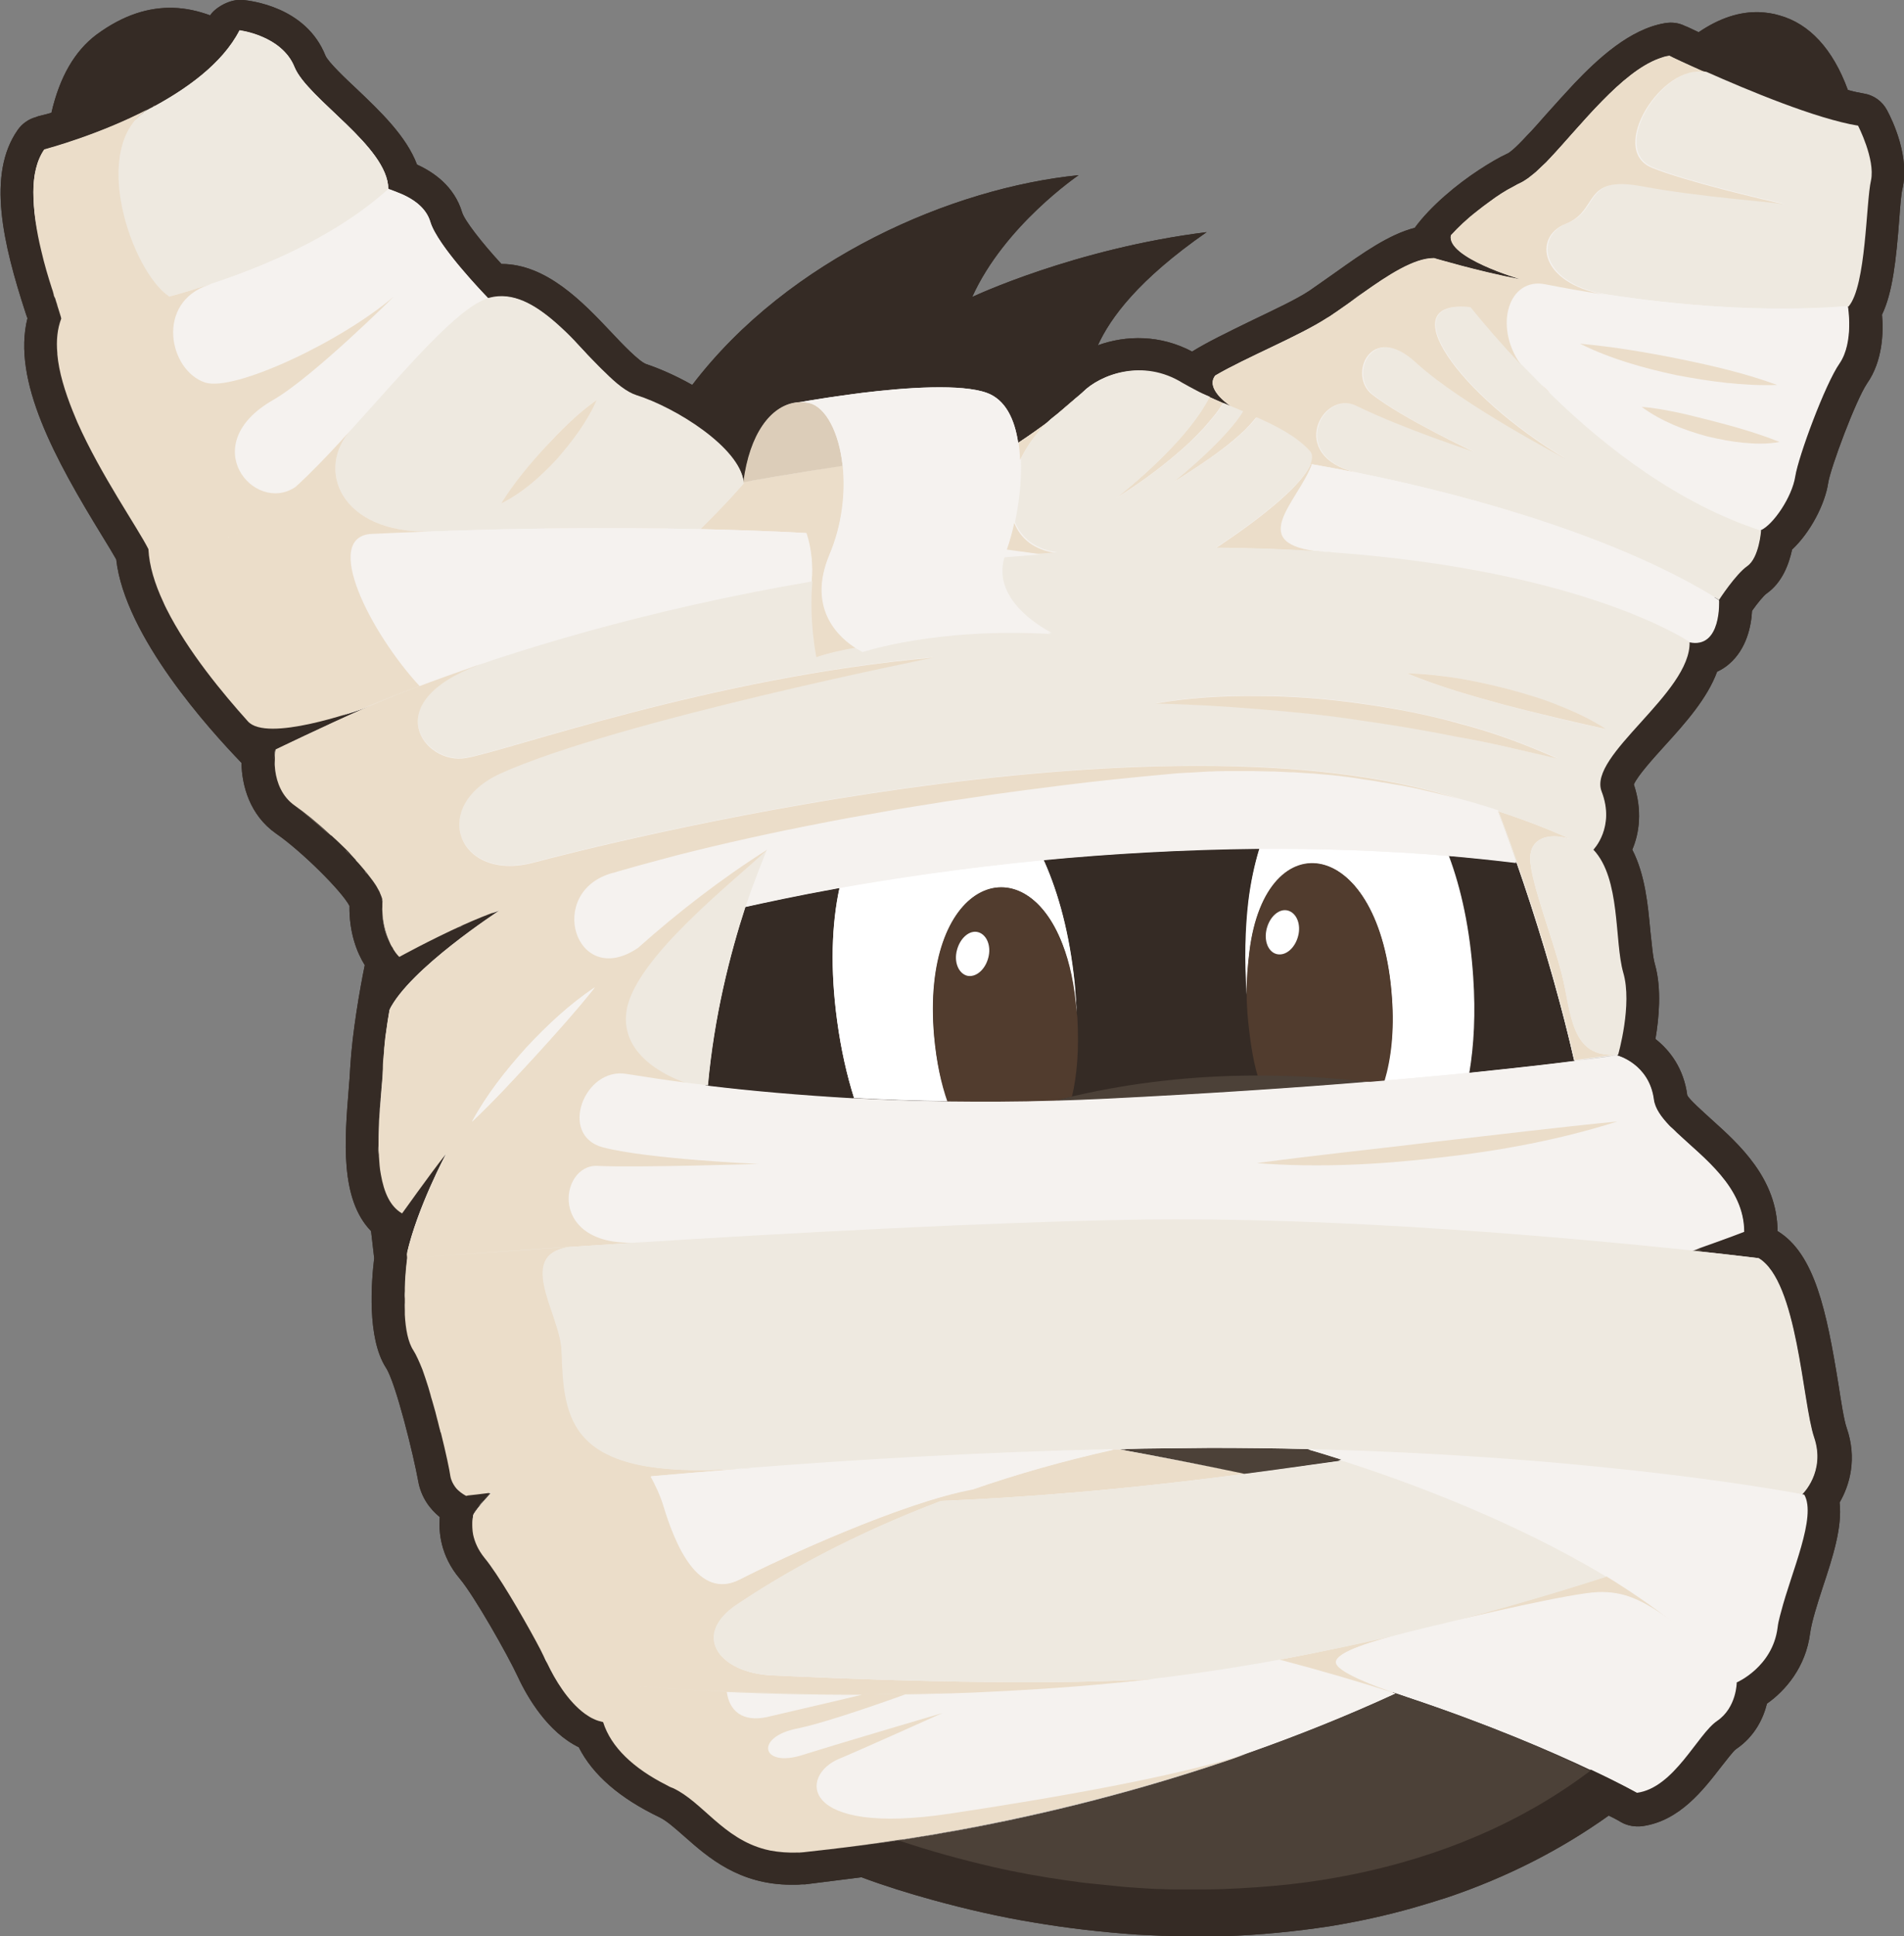 <?xml version="1.0" encoding="utf-8"?>
<!-- Generator: Adobe Illustrator 27.5.0, SVG Export Plug-In . SVG Version: 6.00 Build 0)  -->
<svg version="1.1" id="Capa_1" xmlns="http://www.w3.org/2000/svg" xmlns:xlink="http://www.w3.org/1999/xlink" x="0px" y="0px"
	 viewBox="0 0 484.9 492.9" style="enable-background:new 0 0 484.9 492.9;" xml:space="preserve">
<rect x="0" y="0" width="484.9" height="492.9" fill="#808080" stroke="none"/>
<style type="text/css">
	.st0{fill:#352B25;}
	.st1{fill:#F5F2EF;}
	.st2{fill:none;}
	.st3{fill:#FFFFFF;}
	.st4{fill:#513C2E;}
	.st5{fill:#4C4138;}
	.st6{fill:#EEE9E0;}
	.st7{fill:#EBDDC9;}
	.st8{fill:#DCCDB9;}
</style>
<g>
	<path class="st0" d="M480.6,28.1c-1.2-2.3-3.4-3.9-6-4.3c-1.2-0.2-2.6-0.5-4-0.9c-3.8-10.4-9.8-16.9-17.5-19
		c-1.6-0.5-3.3-0.7-4.9-0.8c-5.1-0.2-10.3,1.5-15.6,5.1c-1.7-0.8-2.9-1.4-3.5-1.6c-1.6-0.8-3.3-1-5.1-0.7c-8.9,1.5-17,9-23.1,15.4
		c-2.4,2.6-4.8,5.2-7.1,7.8c-1.7,1.9-3.3,3.8-4.9,5.4c-3.3,3.6-4.6,4.4-4.8,4.5c-2.4,1.1-4.9,2.6-7.5,4.3
		c-5.5,3.6-12.2,9.1-16.3,14.7c-6.6,1.7-13.2,6.4-20.1,11.3c-2.3,1.6-4.5,3.2-6.7,4.7c-3.3,2.2-8.9,4.8-14.3,7.4
		c-6.8,3.3-11.9,5.8-15.6,8.1c-8.1-4.3-16.8-4.2-24-1.6c3.2-7,10.3-16.7,27.7-28.8c-33.7,4.2-59.7,16.5-59.7,16.5
		c8.2-18.2,27.1-31,27.1-31c-32,3.2-73.8,21.1-98.4,53.4c-4.4-2.5-8.7-4.3-11.7-5.3c-1.8-0.6-6.2-5.2-9.1-8.3
		c-7-7.4-16.3-17.2-27.8-17.2c-5-5.4-9.4-11.1-10-13.1c-2-6.7-7.3-10.3-11.5-12.2c-2.7-7.2-9.3-13.5-15.3-19.2
		c-2.9-2.7-7.3-6.9-8-8.5C77.9,1.6,63.6,0.2,62,0c-3.5-0.4-7.3,2.1-8.4,3.8l-0.1,0.1c-3-1.1-6.1-1.8-9.3-1.9
		c-6.3-0.2-12.8,1.8-19.6,6.8C19,13,15.2,19.6,13.1,28.7c-0.7,0.2-1.3,0.4-1.8,0.5l-0.8,0.2c-0.1,0-1.2,0.3-1.3,0.4
		c-1.9,0.5-3.6,1.7-4.7,3.3c-7.9,11.3-3.7,29,2,46.5c0.2,0.5,0.3,1,0.5,1.4c-4,15.9,7.1,36,19,55.4c1.4,2.3,2.7,4.4,3.6,6
		c2.2,19.6,23.8,43.4,31.9,51.8c0.1,5.8,2.1,13.3,8.8,18c6.4,4.4,16.7,14.6,18.7,18.4c-0.1,6.8,1.9,11.9,3.9,15.1
		c-1.2,5.8-3.2,17.2-3.7,26c-0.1,1.7-0.2,3.6-0.4,5.7c-1,12.5-2.3,27.8,5.7,36l0.8,6.9c-0.7,5.8-1.9,20.3,3,27.9
		c2.5,3.8,7,22.2,8.2,28.8c0.7,4.1,3,7.2,5.5,9.2c-0.3,3.6,0.1,9.8,5.1,15.7c3.7,4.4,12.2,19.4,14.8,25c2.5,5.4,7.7,14.1,15.5,17.9
		c3.6,7.1,10.5,13,20.5,17.8c1.9,0.9,4.1,2.9,6.5,5c5.9,5.2,13.8,12.2,27.2,12.2c0.8,0,1.5,0,2.3-0.1l-0.3-8.3l0,0l1,8.3h0.5
		l14.3-1.8c5.9,2.2,12,4.1,18.2,5.8c8.4,2.3,17,4.3,25.6,5.7c8.8,1.5,17.7,2.5,26.4,3.1c2.1,0.1,4.3,0.2,6.4,0.3
		c0.8,0,1.7,0,2.5,0.1c2.1,0,4.2,0.1,6.3,0.1c2.4,0,4.8,0,7.1-0.1c9-0.3,18-1.2,26.6-2.5c7.4-1.2,14.7-2.8,21.7-4.8
		c2.8-0.8,5.7-1.7,8.5-2.6c15.1-5.1,28.8-12.1,41-20.8c2.1,1,3.2,1.7,3.2,1.7c1.6,0.9,3.5,1.2,5.3,1c9.6-1.3,15.7-9.4,20.2-15.2
		c1.2-1.5,3-3.9,3.7-4.4c4.9-3.3,7-8,7.9-11.6c4.7-3.3,9.9-9.3,11-18c0.4-2.9,1.8-7.3,3.2-11.6c2.6-7.8,5-15.3,4.3-21.6
		c2.6-4.5,4.5-11.2,1.8-19c-0.7-2-1.4-6.6-2.1-11.1c-3-18.5-6-33.2-15.5-39c-0.1-13.4-9.8-22.1-16.8-28.4c-2.3-2.1-5.8-5.2-6.2-6.2
		c-0.9-6.8-4.4-11.4-8.1-14.3c0.9-5.3,1.6-12.8-0.1-18.9c-0.6-2-0.8-5.2-1.2-8.6c-0.6-6.5-1.3-14.3-4.6-20.7
		c1.8-4.2,2.6-10,0.4-16.6c1-2.3,5.1-6.8,7.9-9.9c5.2-5.7,10.8-12,13.3-18.8c1.1-0.5,2.2-1.2,3.1-2c4.4-3.8,5.6-9.6,5.8-13.5
		c1.4-2,3-3.9,3.7-4.4c4-2.8,5.7-7.5,6.5-11.2c4.7-4.4,8.4-11.6,9.2-17c0.6-3.8,7-21,9.9-25.3c4-5.7,4.2-13.1,3.8-17.5
		c2.7-5.6,3.6-13.9,4.4-24.4c0.2-2.9,0.5-6.5,0.8-7.6C486.4,39.9,482,30.7,480.6,28.1L480.6,28.1z"/>
	<path class="st1" d="M476.5,45.9c1.1-5.4-3.3-13.9-3.3-13.9c-10.8-1.8-28-9-38.6-13.7c-0.3-0.1-0.5-0.1-0.8-0.1
		c-4.7-2.1-8.1-3.7-8.6-4h-0.1c-0.4,0.1-0.8,0.2-1.2,0.3c0.5-0.2,0.9-0.3,1.5-0.4c-0.9,0.1-1.8,0.4-2.6,0.7c-0.1,0-0.2,0.1-0.3,0.1
		c-9.6,3.5-19.9,17-27.7,25.3c-0.7,0.8-1.4,1.5-2.1,2.1c-0.6,0.6-1.2,1.1-1.7,1.6c-0.2,0.1-0.3,0.3-0.5,0.4c-0.5,0.4-1,0.8-1.4,1.1
		c-0.5,0.3-0.9,0.6-1.4,0.9c-0.1,0-0.2,0.1-0.2,0.1c-0.7,0.3-1.4,0.7-2.1,1.1c-2,1-4,2.3-6,3.8c-1.1,0.8-2.2,1.6-3.3,2.5
		c-2.5,1.9-4.7,4-6.6,6.1c-1.2,5.7,17.7,11.2,17.7,11.2c-11-2.1-21.9-5.4-22-5.4h-0.1c-5,0-11.6,4.3-18.2,9
		c-1.2,0.9-2.4,1.7-3.6,2.6c-1,0.7-2,1.4-3,2.1c-0.8,0.5-1.5,1.1-2.3,1.5c-7,4.6-20.9,10.2-28.5,14.7c-2.4,3,2.2,6.6,3.7,7.7
		c-0.5-0.2-1.1-0.5-1.6-0.7c-1.4-0.6-2.5-1.1-3.5-1.6v-0.1c-1.2-0.5-2.3-1-3.4-1.6c-1.2-0.6-2.4-1.3-3.5-1.9
		c-10.1-6.3-20.9-2.2-25.4,2.3c-0.1,0.1-0.2,0.2-0.3,0.3c-1.6,1.3-3.6,3.1-6,5.1c-0.6,0.4-1.1,0.9-1.7,1.3c-0.4,0.4-0.8,0.8-1.2,1.2
		c-2.2,1.6-4.6,3.3-7.2,5c0,0,0,0,0,0.1l-0.1,0c0,0,0,0,0,0c-0.9-6.1-3.3-11-8-12.7c-6.4-2.3-20.3-1.4-31.7,0
		c-0.8,0.1-1.6,0.2-2.3,0.3c-6.2,0.8-11.4,1.7-13.7,2.1c-0.4,0-0.8,0.1-1.2,0.1c-6,1-11.4,7.7-13,19.9c-1.3-8.7-17.5-18.8-27.3-21.8
		c-2.5-0.8-5.2-3-8-5.8c-1.1-1-2.2-2.2-3.3-3.3c-1.5-1.5-3-3.2-4.5-4.8s-3.1-3.1-4.8-4.6c-5.3-4.6-10.9-7.9-16.9-6.3
		c-0.1,0-0.2,0.1-0.3,0.1c-1.6-1.7-12.9-13.5-14.7-19.4c-1.1-3.8-4.6-5.9-7.3-7.1l0,0l-3.4-1.4C98.7,37.1,78.3,25.1,75,17
		c-3.2-8-14-9.3-14-9.3C56.6,16.3,47.1,23,37.7,27.9c-1.4,0.8-2.5,1.9-3.5,3c1-1.2,2.1-2.3,3.5-3.1C25.1,34.3,12.4,37.7,11.4,38
		h-0.1c-2,2.9-2.8,6.7-2.8,10.9c0,4.8,0.8,10,2,14.9c0.8,3.5,1.8,6.8,2.7,9.6c0.2,0.5,0.3,0.9,0.4,1.3c0,0.1,0,0.2,0.1,0.3
		c0,0-0.1-0.1-0.1-0.1c0.1,0.3,0.2,0.7,0.4,1.1c-0.1-0.1-0.1-0.3-0.1-0.4c0,0.1,0.1,0.1,0.1,0.2c0.1,0.3,0.2,0.6,0.3,1
		c0.2,0.5,0.3,0.9,0.4,1.3c0.4,1.4,0.8,2.4,0.9,3c-1,2.6-1.3,5.6-1,8.8c0,0.1,0,0.1,0,0.2v0.1c0.4,4.5,1.9,9.4,3.9,14.4
		c0.4,1,0.8,1.9,1.2,2.9c6,13.5,15.4,26.9,18.1,32.3c0.2,4.2,1.6,8.8,3.8,13.5c0.2,0.3,0.3,0.6,0.4,1c0,0,0,0,0,0.1
		c0.1,0.2,0.2,0.4,0.3,0.7c5.4,10.8,14.5,21.7,20.7,28.6c4.8,5.5,27.6-2.6,29.3-3.2c1-0.4,1.9-0.8,2.9-1.2c-0.9,0.4-1.7,0.7-2.5,1.1
		c-10.2,4.5-22.6,10.5-22.6,10.5s-0.2,0.9-0.2,2.4c0,0.6,0,1.2,0,1.9c0,0.4,0.1,0.8,0.1,1.1c0.4,3,1.7,6.6,5,8.9
		c2.3,1.6,5.7,4.3,9.1,7.5c0,0,0.1,0.1,0.2,0.1c1.2,1.1,2.5,2.3,3.7,3.5c0.5,0.5,0.9,0.9,1.3,1.4c0.4,0.4,0.8,0.9,1.2,1.3
		c0,0,0.1,0.1,0.1,0.2c0.8,0.8,1.5,1.7,2.2,2.5c0.3,0.3,0.6,0.7,0.8,1c0.5,0.6,0.9,1.2,1.3,1.7c0.5,0.7,0.9,1.3,1.2,1.9
		c0.2,0.4,0.5,0.8,0.6,1.2c0.2,0.5,0.4,0.9,0.5,1.3c0.1,0.4,0.2,0.8,0.1,1.1c0,0,0,0,0,0.1c0,0,0,0,0,0.1c-0.3,4.4,0.7,7.6,1.8,9.9
		c-0.9-2-1.8-4.8-1.8-8.5c0.1,3.6,0.9,6.4,1.8,8.4c0.2,0.5,0.4,0.9,0.6,1.2c0.2,0.2,0.3,0.5,0.4,0.7c0.8,1.3,1.5,1.9,1.5,1.9
		s7.6-4.2,16.2-8.1c3.1-1.4,6.3-2.7,9.4-3.8c-0.1,0.1-23,14.9-28.1,25.4c-0.2,1-0.3,2-0.5,3c-0.2,1.4-0.4,2.8-0.6,4.2
		c-0.1,1-0.2,2-0.3,3c0,0.2,0,0.3,0,0.5c-0.2,1.5-0.3,2.9-0.3,4.3c0,0.7-0.1,1.4-0.1,2.1c-0.1,0.7-0.1,1.5-0.2,2.3
		c-0.4,4.6-0.9,10-0.8,15.1c0,0.8,0,1.7,0.1,2.4c0,0.1,0,0.2,0,0.3c0.1,1.6,0.2,3.2,0.5,4.7c0.8,4.5,2.3,8.1,5.4,9.9
		c0.2-0.2,6.5-9.2,11.3-15.3c0,0-7.4,13.8-10.1,25.7l0.1,1c0,0-0.5,3.3-0.6,7.5c0,0.3,0,0.7,0,1c0,0.6,0,1.2,0,1.9c0,0.3,0,0.6,0,1
		c0,0.7,0,1.3,0,2c0,0.3,0,0.7,0,1c0.2,3.6,0.8,7,2.2,9.1c0.7,1.1,1.5,2.9,2.3,4.9c0.5,1.4,1,2.9,1.5,4.5c0.2,0.8,0.5,1.6,0.7,2.5
		c0.4,1.2,0.7,2.5,1.1,3.8c0.1,0.5,0.3,1.1,0.4,1.6c0.3,1,0.5,2.1,0.8,3.1c0,0.2,0.1,0.4,0.2,0.6c1.3,5.2,2.2,9.5,2.4,11
		c0.2,1.1,0.7,2,1.2,2.7c0.2,0.3,0.4,0.5,0.7,0.8c0.2,0.2,0.5,0.4,0.7,0.6c0.8,0.6,1.4,0.9,1.4,0.9s0.2,0,0.5-0.1
		c0.9-0.1,2.9-0.3,5.9-0.7c-0.1,0.1-0.1,0.1-0.2,0.2l-0.1,0.1c-0.5,0.6-1,1.2-1.5,1.7c0,0,0,0-0.1,0.1c-0.5,0.6-1,1.2-1.4,1.7
		c-0.4,0.6-0.9,1.2-1.2,1.7c0,0-0.4,1.4-0.3,3.5c0,0.5,0.1,1.1,0.2,1.7c0.4,1.8,1.2,3.8,2.9,5.9c3.4,4.1,9.3,14.2,13.1,21.2
		c0.8,1.5,1.5,2.8,2,3.9c0.3,0.7,0.6,1.3,0.9,1.8c1.9,4,5.2,9.6,9.6,12.8c0.7,0.5,1.5,1,2.2,1.3c0.8,0.4,1.6,0.6,2.4,0.8
		c2,6.4,7.8,11.8,16.1,16c0.5,0.3,1.1,0.6,1.7,0.8c7.5,3.5,12.7,12.8,23.5,15.6c0.4,0.1,0.8,0.2,1.3,0.3c2.2,0.4,4.5,0.6,7.2,0.5
		c0,0,0.8,0,2.3-0.2c1.6-0.2,4.1-0.4,7.3-0.8c17.9-2,58.4-7.8,104.5-24.1c-0.8,0.3-1.7,0.5-2.6,0.8c0.9-0.3,1.8-0.6,2.7-0.9
		c-0.6,0.2-1.3,0.4-2,0.6c11-3.8,22.4-8.2,33.8-13.2c2-0.9,4-1.8,6-2.7c0.1,0,0.2,0.1,0.4,0.1c-0.1,0-0.2-0.1-0.3-0.1
		c-0.2-0.1-0.5-0.2-0.8-0.3l0.2-0.1c0.3,0.1,0.5,0.2,0.8,0.3c0.9,0.3,1.7,0.6,2.6,0.9c21,7,37.2,14,47.1,18.7
		c7.5,3.5,11.5,5.8,11.5,5.8c9.5-1.3,15.4-14.9,20.4-18.3c5-3.4,5-9.8,5-9.8s9.1-3.9,10.4-13.9c0.1-0.9,0.3-1.9,0.6-3
		c0.1-0.3,0.2-0.7,0.3-1.1c2.6-10.1,9.1-24.2,5.9-29.8c-0.1,0-0.5-0.2-0.5-0.2s6-5.7,3-14.5c-3-8.9-4.2-39.7-14.1-45.6
		c0,0-5.5-0.7-14.8-1.7c-0.6-0.1-1.2-0.2-1.9-0.2c0.5-0.2,1-0.3,1.5-0.6c7.4-2.6,11.5-4.2,11.5-4.2c0-11.4-10.3-18.8-17.1-25.2
		c-0.6-0.6-1.2-1.2-1.8-1.7c-2.2-2.3-3.8-4.5-4.1-6.8c-1.2-9.1-9.3-11.2-9.3-11.2s0,0-0.1,0l0.3-0.2c0,0,3.7-12.8,1.3-20.9
		c-2.3-8.1-0.6-23.9-7.6-31.3c0,0,5.6-5.7,2.1-14.8c-3.6-9.2,22.6-25,22.4-38c8.2,1.7,7.5-10.7,7.5-10.7c-0.3-0.2-0.7-0.4-1.1-0.7
		V152c0.4,0.2,0.7,0.4,1.1,0.6c0,0,4.2-6.5,7.2-8.6c1.9-1.3,2.8-4.5,3.2-6.7l0,0l0,0c0.2-1.3,0.3-2.3,0.3-2.3c0,0,0,0,0,0l0-0.2
		c3.2-1.5,7.9-8.5,8.7-13.6c0.8-5.1,7.6-23.5,11.3-28.8c3.5-5.1,2.3-13.4,2.1-14.5c0.1,0,0.1,0,0.2,0
		C475.3,72.7,475.2,51.5,476.5,45.9z M316.9,375.3c-7.4-1.5-14.7-3-21.6-4.3l0,0l-9.1-2.1c7.4-0.2,14.7-0.2,22-0.3
		c8.5,0,16.8,0.1,24.7,0.3l0.6,0.2c-0.1,0-0.3,0-0.4,0c0.7,0.2,1.5,0.4,2.3,0.7l6.1,2.1C332.9,373.1,324.7,374.3,316.9,375.3z
		 M352.5,275.1c-1.2,0.1-2.3,0.2-3.4,0.3c-1.6-0.2-2-0.1-0.7,0h-0.1c-18.2,1.5-40.4,3-66.5,4.3c-4.5,0.2-8.9,0.4-13.3,0.5
		c-9.5,0.3-18.6,0.3-27.3,0.2c-8.4-0.1-16.3-0.4-23.9-0.8c-13.8-0.8-26.3-1.9-37-3.2c-0.2,0-0.4,0-0.6-0.1v-0.1
		c0.2,0,0.4,0.1,0.6,0.1c1.6-17.6,5.6-33.2,9.5-45.4c4.6-1,12.8-2.8,23.8-4.8c0.1,0,0.1,0,0.2,0c-2,9.2-2.4,20.6-0.6,33.8
		c1,7.4,2.5,13.9,4.3,19.6c7.6,0.4,15.5,0.7,23.9,0.8c-1.7-4.4-2.9-9.9-3.5-16.5c-3.4-39.3,22.6-49.7,32.7-23.4
		c1.8,4.7,3,10.5,3.6,17.4c-0.1-2.4-0.3-4.9-0.5-7.5c-1.3-12.6-4.1-22.8-7.7-30.9c-0.1-0.2-0.2-0.3-0.2-0.4
		c16.6-1.6,35.2-2.7,54.7-2.9c0.1,0,0.1,0,0.2,0c-1.2,4-2.2,8.5-2.8,13.5c-0.8,6.9-1,14.8-0.4,23.6c0-4,0.3-7.7,0.7-11
		c4.2-33.6,33.5-29.3,36.3,11.9C355.1,262.5,354.2,269.5,352.5,275.1z M400.8,270.1c-6.2,0.8-15.1,1.8-26.7,3
		c1.2-7.1,1.6-15.2,1-24.2c-0.8-12.4-3.1-22.7-6.2-31c5.6,0.5,11.4,1.1,17.1,1.8c0-0.1-0.1-0.2-0.1-0.3l0.2,0.1
		c4.5,12.9,10.2,31,14.7,50.4h0.2l0.1,0.2C400.9,270.1,400.9,270.1,400.8,270.1z"/>
	<path class="st2" d="M452.3,16.7c-1-0.7-2.2-1.2-3.4-1.5C450.1,15.4,451.2,16,452.3,16.7L452.3,16.7L452.3,16.7z"/>
	<path class="st2" d="M43.8,14.1c-0.1,0-0.2,0-0.2,0l0,0C43.7,14.1,43.7,14.1,43.8,14.1L43.8,14.1L43.8,14.1z"/>
	<path class="st2" d="M296.7,480.9c1.5,0,3,0.1,4.4,0.1c-1.8,0-3.5-0.1-5.3-0.1C296.1,480.8,296.4,480.9,296.7,480.9z"/>
	<g>
		<path class="st0" d="M38,27.7c-0.1,0-0.1,0.1-0.2,0.1c0.4-0.2,0.7-0.4,1-0.5C38.5,27.4,38.2,27.6,38,27.7z"/>
		<path class="st0" d="M480.6,28.1c-1.2-2.3-3.4-3.9-6-4.3c-1.2-0.2-2.6-0.5-4-0.9c-3.8-10.4-9.8-16.9-17.5-19
			c-1.6-0.5-3.3-0.7-4.9-0.8c-5.1-0.2-10.3,1.5-15.6,5.1c-1.7-0.8-2.9-1.4-3.5-1.6c-1.6-0.8-3.3-1-5.1-0.7c-8.9,1.5-17,9-23.1,15.4
			c-2.4,2.6-4.8,5.2-7.1,7.8c-1.7,1.9-3.3,3.8-4.9,5.4c-3.3,3.6-4.6,4.4-4.8,4.5c-2.4,1.1-4.9,2.6-7.5,4.3
			c-5.5,3.6-12.2,9.1-16.3,14.7c-6.6,1.7-13.2,6.4-20.1,11.3c-2.3,1.6-4.5,3.2-6.7,4.7c-3.3,2.2-8.9,4.8-14.3,7.4
			c-6.8,3.3-11.9,5.8-15.6,8.1c-8.1-4.3-16.8-4.2-24-1.6c3.2-7,10.3-16.7,27.7-28.8c-33.7,4.2-59.7,16.5-59.7,16.5
			c8.2-18.2,27.1-31,27.1-31c-32,3.2-73.8,21.1-98.4,53.4c-4.4-2.5-8.7-4.3-11.7-5.3c-1.8-0.6-6.2-5.2-9.1-8.3
			c-7-7.4-16.3-17.2-27.8-17.2c-5-5.4-9.4-11.1-10-13.1c-2-6.7-7.3-10.3-11.5-12.2c-2.7-7.2-9.3-13.5-15.3-19.2
			c-2.9-2.7-7.3-6.9-8-8.5C77.9,1.6,63.6,0.2,62,0c-3.5-0.4-7.3,2.1-8.4,3.8l-0.1,0.1c-3-1.1-6.1-1.8-9.3-1.9
			c-6.3-0.2-12.8,1.8-19.6,6.8C19,13,15.2,19.6,13.1,28.7c-0.7,0.2-1.3,0.4-1.8,0.5l-0.8,0.2c-0.1,0-1.2,0.3-1.3,0.4
			c-1.9,0.5-3.6,1.7-4.7,3.3c-7.9,11.3-3.7,29,2,46.5c0.2,0.5,0.3,1,0.5,1.4c-4,15.9,7.1,36,19,55.4c1.4,2.3,2.7,4.4,3.6,6
			c2.2,19.6,23.8,43.4,31.9,51.8c0.1,5.8,2.1,13.3,8.8,18c6.4,4.4,16.7,14.6,18.7,18.4c-0.1,6.8,1.9,11.9,3.9,15.1
			c-1.2,5.8-3.2,17.2-3.7,26c-0.1,1.7-0.2,3.6-0.4,5.7c-1,12.5-2.3,27.8,5.7,36l0.8,6.9c-0.7,5.8-1.9,20.3,3,27.9
			c2.5,3.8,7,22.2,8.2,28.8c0.7,4.1,3,7.2,5.5,9.2c-0.3,3.6,0.1,9.8,5.1,15.7c3.7,4.4,12.2,19.4,14.8,25c2.5,5.4,7.7,14.1,15.5,17.9
			c3.6,7.1,10.5,13,20.5,17.8c1.9,0.9,4.1,2.9,6.5,5c5.9,5.2,13.8,12.2,27.2,12.2c0.5,0,1.1,0,1.6,0l1.9-0.1l14.3-1.8
			c5.9,2.2,12,4.1,18.2,5.8c8.4,2.3,17,4.3,25.6,5.7c8.8,1.5,17.7,2.5,26.4,3.1c2.1,0.1,4.3,0.2,6.4,0.3c0.8,0,1.7,0,2.5,0.1
			c2.1,0,4.2,0.1,6.3,0.1c2.4,0,4.8,0,7.1-0.1c9-0.3,18-1.2,26.6-2.5c7.4-1.2,14.7-2.8,21.7-4.8c2.8-0.8,5.7-1.7,8.5-2.6
			c15.1-5.1,28.8-12.1,41-20.8c2.1,1,3.2,1.7,3.2,1.7c1.6,0.9,3.5,1.2,5.3,1c9.6-1.3,15.7-9.4,20.2-15.2c1.2-1.5,3-3.9,3.7-4.4
			c4.9-3.3,7-8,7.9-11.6c4.7-3.3,9.9-9.3,11-18c0.4-2.9,1.8-7.3,3.2-11.6c2.6-7.8,5-15.3,4.3-21.6c2.6-4.5,4.5-11.2,1.8-19
			c-0.7-2-1.4-6.6-2.1-11.1c-3-18.5-6-33.2-15.5-39c-0.1-13.4-9.8-22.1-16.8-28.4c-2.3-2.1-5.8-5.2-6.2-6.2
			c-0.9-6.8-4.4-11.4-8.1-14.3c0.9-5.3,1.6-12.8-0.1-18.9c-0.6-2-0.8-5.2-1.2-8.6c-0.6-6.5-1.3-14.3-4.6-20.7
			c1.8-4.2,2.6-10,0.4-16.6c1-2.3,5.1-6.8,7.9-9.9c5.2-5.7,10.8-12,13.3-18.8c1.1-0.5,2.2-1.2,3.1-2c4.4-3.8,5.6-9.6,5.8-13.5
			c1.4-2,3-3.9,3.7-4.4c4-2.8,5.7-7.5,6.5-11.2c4.7-4.4,8.4-11.6,9.2-17c0.6-3.8,7-21,9.9-25.3c4-5.7,4.2-13.1,3.8-17.5
			c2.7-5.6,3.6-13.9,4.4-24.4c0.2-2.9,0.5-6.5,0.8-7.6C486.4,39.9,482,30.7,480.6,28.1z M452.3,16.7c-1-0.7-2.2-1.2-3.4-1.5
			C450.1,15.4,451.3,16,452.3,16.7z M203.6,471.4l0.1,0.8l-0.1,0L203.6,471.4z M476.1,46.1c-1.3,5.5-0.9,26.6-5.4,31.9
			c0,0,1.7,9.2-2.1,14.6c-3.7,5.4-10.5,23.7-11.3,28.8s-5.6,12.3-8.8,13.7c0,0-0.5,6.9-3.5,9c-3,2.1-7.2,8.6-7.2,8.6
			s0.6,12.5-7.6,10.7c0.3,13-26,28.9-22.4,38.1c3.6,9.2-2.1,14.8-2.1,14.8c7,7.5,5.3,23.2,7.6,31.3c2.3,8.1-1.3,20.9-1.3,20.9
			s8,2,9.3,11.2c0.3,2.3,1.9,4.5,4.1,6.8c0.5,0.6,1.2,1.2,1.8,1.7c6.8,6.4,17.1,13.8,17.1,25.2c0,0-4.1,1.7-11.5,4.2
			c0.2,0.3,0.4,0.6,0.6,0.9c9.3,1,14.8,1.7,14.8,1.7c9.9,6,11.1,36.8,14.1,45.6c3,8.9-3,14.5-3,14.5c3.2,5.6-3.4,19.7-5.9,29.8
			c-0.1,0.4-0.2,0.7-0.3,1.1c-0.2,1-0.4,2.1-0.6,3c-1.3,10-10.4,13.9-10.4,13.9s0,6.5-5,9.8s-10.9,17-20.4,18.3c0,0-4-2.2-11.5-5.8
			c-17.6,13.3-38.2,21.8-60.1,26.3c-5.4,1.1-11,2-16.5,2.6c-5.5,0.6-11.2,1-16.8,1.2c-2.7,0.1-5.4,0.1-8,0.1c-0.9,0-1.8,0-2.6,0
			c-1.5,0-3,0-4.4-0.1c-0.3,0-0.6,0-0.9,0c-2-0.1-4-0.2-6-0.3c-1-0.1-2-0.1-2.9-0.2c-3-0.2-6-0.5-8.9-0.9c-2.1-0.2-4.2-0.5-6.3-0.8
			c-6.3-0.9-12.5-2-18.6-3.4c-8.2-1.8-16.2-4.1-23.9-6.7c-0.2-0.1-0.4-0.1-0.5-0.2c-11.2,1.7-19.3,2.4-23,2.8
			c-1.5,0.1-2.3,0.2-2.3,0.2c-2.6,0.2-5,0-7.2-0.5c-0.4-0.1-0.8-0.2-1.3-0.3c-10.8-2.8-16-12-23.5-15.6c-0.6-0.3-1.1-0.5-1.7-0.8
			c-8.3-4.2-14-9.6-16.1-16c-0.8-0.2-1.6-0.4-2.4-0.8c-0.8-0.4-1.5-0.8-2.2-1.3c-4.3-3.1-7.7-8.8-9.6-12.8c-0.2-0.5-0.5-1.1-0.9-1.8
			c-0.6-1.1-1.2-2.4-2-3.9c-3.8-7-9.6-17.1-13.1-21.2c-1.7-2-2.5-4.1-2.9-5.9c-0.1-0.6-0.2-1.2-0.2-1.7c-0.2-2.1,0.3-3.5,0.3-3.5
			c0.4-0.6,0.8-1.2,1.2-1.7c0.4-0.6,0.9-1.2,1.4-1.7c0,0,0,0,0.1-0.1c0.5-0.6,1-1.1,1.5-1.7l0.1-0.1c0.1-0.1,0.1-0.1,0.2-0.2
			c-3,0.3-5,0.6-5.9,0.7c-0.3,0-0.5,0.1-0.5,0.1s-0.6-0.3-1.4-0.9c-0.2-0.2-0.5-0.4-0.7-0.6s-0.5-0.5-0.7-0.8
			c-0.5-0.7-1-1.6-1.2-2.7c-0.2-1.4-1.2-5.8-2.4-11c0-0.2-0.1-0.4-0.2-0.6c-0.2-1-0.5-2.1-0.8-3.1c-0.1-0.5-0.3-1.1-0.4-1.6
			c-0.3-1.3-0.7-2.5-1.1-3.8c-0.2-0.8-0.5-1.7-0.7-2.5c-0.5-1.6-1-3.1-1.5-4.5c-0.8-2-1.5-3.8-2.3-4.9c-1.4-2.1-2-5.5-2.2-9.1
			c0-0.3,0-0.7,0-1c0-0.7,0-1.3,0-2c0-0.3,0-0.7,0-1c0-0.6,0-1.2,0-1.9c0-0.3,0-0.7,0-1c0.2-4.2,0.6-7.5,0.6-7.5l-0.1-1
			c2.7-11.8,10.1-25.7,10.1-25.7c-4.9,6.1-11.2,15.1-11.3,15.3c-3.1-1.8-4.7-5.5-5.4-9.9c-0.2-1.5-0.4-3.1-0.5-4.7
			c0-0.1,0-0.2,0-0.3c0-0.8-0.1-1.7-0.1-2.5c0-5.9,0.6-12.2,1-17.3c0-0.7,0.1-1.4,0.1-2.1c0.1-1.4,0.2-2.8,0.3-4.3
			c0-0.2,0-0.3,0-0.5c0.1-1,0.2-2,0.3-3c0.2-1.4,0.4-2.8,0.6-4.2c0.2-1,0.3-2,0.5-3c5.2-10.5,28-25.3,28.1-25.4
			c-3.1,1.1-6.3,2.5-9.4,3.8c-8.7,3.9-16.2,8.1-16.2,8.1s-0.7-0.6-1.5-1.9c-0.1-0.2-0.3-0.5-0.4-0.7c-0.2-0.4-0.4-0.8-0.6-1.2
			c-1.1-2.3-2.1-5.6-1.8-10c0-0.3,0-0.7-0.1-1.1c-0.1-0.4-0.3-0.8-0.5-1.3c-0.2-0.4-0.4-0.8-0.6-1.2c-0.3-0.6-0.7-1.2-1.2-1.9
			c-0.4-0.5-0.8-1.1-1.3-1.7c-0.3-0.3-0.5-0.7-0.8-1c-0.7-0.8-1.4-1.7-2.2-2.5c0,0-0.1-0.1-0.1-0.2c-0.4-0.4-0.8-0.9-1.2-1.3
			c-0.4-0.5-0.9-0.9-1.3-1.4c-1.2-1.2-2.4-2.4-3.7-3.5c0,0-0.1-0.1-0.2-0.1c-3.4-3.1-6.8-5.9-9.1-7.5c-3.4-2.3-4.6-5.9-5-8.9
			c0-0.4-0.1-0.8-0.1-1.1c0-0.7-0.1-1.3,0-1.9c0-1.4,0.2-2.4,0.2-2.4s12.3-6,22.6-10.5c0,0,0,0-0.1,0c-1.8,0.6-24.5,8.8-29.3,3.2
			c-6.2-6.9-15.2-17.8-20.7-28.6c-0.3-0.6-0.6-1.2-0.8-1.7c-2.2-4.7-3.7-9.3-3.8-13.5c-2.7-5.4-12-18.7-18.1-32.3
			c-0.4-1-0.8-1.9-1.2-2.9c-2-5-3.5-9.9-3.9-14.4c0-0.1,0-0.2,0-0.3c-0.3-3.2,0-6.2,1-8.8c-0.1-0.6-0.5-1.7-0.9-3
			c-0.1-0.4-0.3-0.9-0.4-1.3c-0.1-0.3-0.2-0.6-0.3-1c-0.1-0.4-0.2-0.7-0.4-1.1c-0.1-0.4-0.3-0.9-0.4-1.3c-0.9-2.8-1.9-6.1-2.7-9.6
			C9.3,59,8.4,53.7,8.4,49c0-4.2,0.8-8.1,2.8-10.9c0,0,0,0,0.1,0c1-0.3,13.8-3.7,26.5-10.3c-0.1,0-0.1,0.1-0.2,0.1
			c0.1-0.1,0.2-0.1,0.4-0.2c0.3-0.2,0.6-0.3,0.9-0.5c0,0-0.1,0-0.1,0.1c9.1-4.9,18-11.4,22.2-19.6c0,0,10.8,1.3,14.1,9.4
			c3.3,8.1,23.8,20.2,23.9,31c0,0,8.8,1.8,10.7,8.2c1.9,6.4,14.9,19.6,14.9,19.6c6-1.6,11.6,1.6,16.9,6.3c1.6,1.4,3.2,3,4.8,4.6
			c1.6,1.6,3.1,3.2,4.5,4.8c1.1,1.2,2.2,2.3,3.3,3.3c2.8,2.8,5.5,5,8,5.8c9.9,3.2,26.2,13.3,27.3,22.1c1.6-12.5,7-19.3,13.1-20.3
			c0,0,6.5-1.2,14.9-2.3c0.9-0.1,1.7-0.2,2.3-0.3c11.4-1.4,25.3-2.3,31.7,0c4.7,1.7,7.1,6.6,8,12.7c3-2,5.8-4,8.3-5.9
			c3.1-2.7,5.9-5.1,7.9-6.8c4.5-4.5,15.3-8.6,25.4-2.3c1.1,0.7,2.3,1.3,3.5,1.9c0,0,3.3,1.5,9.1,4c0,0-7-4.4-4.2-8
			C317.1,91,331,85.4,338,80.9c0.8-0.5,1.5-1,2.3-1.5c1-0.7,2-1.4,3-2.1c1.2-0.9,2.4-1.7,3.6-2.6c6.6-4.7,13.2-9,18.2-9h0.1
			c0.1,0,11,3.3,22,5.4c0,0-18.9-5.5-17.7-11.2c1.9-2,4.2-4.1,6.6-6.1c1.1-0.9,2.2-1.7,3.3-2.5c2-1.4,4.1-2.7,6-3.8
			c0.7-0.4,1.4-0.8,2.1-1.1c0.1,0,0.2-0.1,0.2-0.1c0.4-0.2,0.9-0.5,1.4-0.9c0.5-0.3,0.9-0.7,1.4-1.1c0.2-0.1,0.3-0.3,0.5-0.4
			c0.6-0.5,1.1-1,1.7-1.6c0.7-0.7,1.4-1.4,2.1-2.1c7.8-8.3,18.1-21.8,27.7-25.3c0.9-0.3,1.7-0.6,2.6-0.7c0,0,0,0,0.1,0
			c0.5,0.3,4.1,2,9.1,4.2c10.5,4.7,27.8,11.9,38.6,13.7C472.9,32.1,477.4,40.6,476.1,46.1z"/>
	</g>
	<path class="st0" d="M275.6,99.9c-0.5,0.5-1.1,1-1.6,1.5C274.6,100.9,275.1,100.4,275.6,99.9z"/>
	<path class="st0" d="M411.9,268.6l-11,1.5C408.2,269.2,411.9,268.6,411.9,268.6z"/>
	<path class="st0" d="M273.8,101.6c-1.8,1.6-3.9,3.3-6.1,5c0,0,0,0-0.1,0C269.9,105,272,103.3,273.8,101.6L273.8,101.6z"/>
	<path class="st0" d="M368.9,217.9c3.2,8.3,5.4,18.6,6.2,31c0.6,9.1,0.2,17.2-0.9,24.2c11.5-1.2,20.4-2.2,26.7-3
		c-4.4-19.4-10.2-37.6-14.7-50.5C380.4,218.9,374.7,218.3,368.9,217.9L368.9,217.9z"/>
	<path class="st0" d="M273.7,250.3c0.3,2.6,0.4,5,0.5,7.5c0,0.6,0.1,1.1,0.2,1.7c0.4,7.7-0.1,14.2-1.4,19.7c0.2,0,0.4-0.1,0.7-0.2
		c15.1-3.5,30.5-5.1,45.5-5.2c0.4,0,0.8,0,1.2,0c-1.3-4.2-2.1-10-2.6-15.8c-0.2-1.7-0.2-3.3-0.2-4.9c-0.6-8.8-0.4-16.7,0.4-23.6
		c0.6-5,1.5-9.5,2.8-13.5c-19.6,0.2-38.2,1.3-54.9,2.9c0.1,0.2,0.2,0.3,0.2,0.5C269.6,227.5,272.4,237.7,273.7,250.3L273.7,250.3z"
		/>
	<path class="st0" d="M213.1,260c-1.8-13.3-1.4-24.7,0.6-33.9c-11,1.9-19.2,3.7-23.8,4.8c-4,12.2-8,27.9-9.6,45.6
		c10.8,1.3,23.2,2.5,37,3.2C215.6,273.9,214.1,267.4,213.1,260L213.1,260z"/>
	<path class="st3" d="M237.9,263.8c-3.4-39.3,22.6-49.7,32.7-23.4c1.8,4.7,3,10.5,3.6,17.4c-0.1-2.4-0.3-4.9-0.5-7.5
		c-1.3-12.6-4.1-22.8-7.7-30.9c-0.1-0.2-0.2-0.3-0.2-0.5c-20.6,2-38.5,4.7-52,7.1c-2,9.2-2.4,20.6-0.6,33.9c1,7.4,2.5,13.9,4.3,19.6
		c7.6,0.4,15.5,0.7,23.9,0.8C239.7,275.9,238.5,270.4,237.9,263.8L237.9,263.8z"/>
	<path class="st4" d="M273,279.2c1.3-5.5,1.8-12,1.4-19.7c0-0.6-0.1-1.1-0.2-1.7c-0.5-7-1.8-12.8-3.6-17.4
		c-10.1-26.3-36.2-15.9-32.7,23.4c0.6,6.6,1.8,12.2,3.4,16.7c8.7,0.1,17.8,0.1,27.3-0.2C270.1,279.9,271.5,279.5,273,279.2
		L273,279.2z M243.7,241.9c0.8-3,3.2-5.1,5.4-4.6s3.4,3.4,2.6,6.5c-0.8,3-3.2,5.1-5.4,4.6C244.1,247.8,242.9,244.9,243.7,241.9z"/>
	<path class="st3" d="M246.3,248.4c2.2,0.5,4.6-1.5,5.4-4.6c0.8-3-0.4-5.9-2.6-6.5s-4.6,1.5-5.4,4.6
		C242.9,244.9,244.1,247.8,246.3,248.4z"/>
	<path class="st3" d="M375.2,248.9c-0.8-12.4-3.1-22.7-6.2-31c-16.5-1.4-32.7-1.9-48.3-1.8c-1.2,4-2.2,8.5-2.8,13.5
		c-0.8,6.9-1,14.8-0.4,23.6c0-4,0.3-7.7,0.7-11c4.2-33.6,33.5-29.3,36.3,11.9c0.6,8.4-0.3,15.4-2,21c8-0.7,15.3-1.3,21.7-2
		C375.4,266,375.8,257.9,375.2,248.9z"/>
	<path class="st3" d="M344.4,275c1.3,0.1,2.7,0.3,4,0.4c0.2,0,0.4,0,0.7,0C347.5,275.2,346,275.1,344.4,275L344.4,275z"/>
	<path class="st4" d="M354.5,254.1c-2.8-41.2-32.2-45.6-36.3-11.9c-0.4,3.4-0.8,7-0.7,11c0,1.6,0.1,3.2,0.2,4.9
		c0.5,5.7,1.3,11.5,2.6,15.8c8.2,0,16.3,0.4,24.1,1.2c1.6,0.1,3.1,0.2,4.7,0.4c1.2-0.1,2.3-0.2,3.5-0.3
		C354.3,269.5,355.1,262.5,354.5,254.1L354.5,254.1z M322.6,236.4c0.8-3,3.2-5.1,5.4-4.6c2.2,0.5,3.4,3.4,2.6,6.5
		c-0.8,3-3.2,5.1-5.4,4.6C323,242.4,321.8,239.5,322.6,236.4z"/>
	<path class="st3" d="M325.2,242.9c2.2,0.5,4.6-1.5,5.4-4.6c0.8-3-0.4-5.9-2.6-6.5s-4.6,1.5-5.4,4.6
		C321.8,239.5,323,242.4,325.2,242.9z"/>
	<path class="st5" d="M317,375.2c7.9-1,16.1-2.2,24.7-3.6c-3.1-1-6-1.9-8.5-2.6c-8-0.2-16.2-0.3-24.7-0.3c-7.7,0-15.5,0.1-23.3,0.3
		C295.1,370.9,305.8,372.9,317,375.2L317,375.2z"/>
	<path class="st5" d="M344.4,275c-7.8-0.8-15.9-1.2-24.1-1.2c-0.4,0-0.8,0-1.2,0c-15,0.1-30.4,1.7-45.5,5.2c-0.2,0-0.4,0.1-0.7,0.2
		c-1.5,0.3-2.9,0.7-4.3,1.1c4.4-0.1,8.8-0.3,13.3-0.5c26.1-1.3,48.2-2.8,66.5-4.3C347.1,275.3,345.8,275.1,344.4,275L344.4,275z"/>
	<path class="st5" d="M433.3,318.6c-0.2-0.3-0.4-0.6-0.6-0.9c-0.6,0.2-1.2,0.4-1.9,0.7C431.7,318.5,432.5,318.6,433.3,318.6
		L433.3,318.6z"/>
	<path class="st5" d="M358.1,432L358.1,432c-0.2-0.1-0.4-0.1-0.6-0.2C357.8,431.9,358,431.9,358.1,432c-0.9-0.3-1.8-0.6-2.6-0.9
		c0.1,0,0.2,0.1,0.3,0.1c-0.1,0-0.2-0.1-0.4-0.1c-50,23-98.5,33.1-126.8,37.3c0.2,0.1,0.3,0.1,0.5,0.2c7.7,2.6,15.7,4.8,23.9,6.7
		c6.1,1.4,12.3,2.5,18.6,3.4c2.1,0.3,4.2,0.6,6.3,0.8c3,0.3,5.9,0.6,8.9,0.9c1,0.1,2,0.1,2.9,0.2c2,0.1,4,0.3,6,0.3
		c1.8,0.1,3.5,0.1,5.3,0.1c0.9,0,1.8,0,2.6,0c2.7,0,5.4,0,8-0.1c5.6-0.2,11.2-0.6,16.8-1.2s11.1-1.5,16.5-2.6
		c21.9-4.5,42.5-13,60.1-26.3C395.3,446,379.2,439,358.1,432L358.1,432z"/>
	<path class="st6" d="M391.2,43.9c0.6-0.5,1.1-1,1.7-1.6C392.4,42.9,391.8,43.4,391.2,43.9z"/>
	<path class="st6" d="M395.1,40.1c-0.7,0.8-1.4,1.5-2.1,2.1C393.7,41.6,394.4,40.9,395.1,40.1z"/>
	<path class="st6" d="M389.3,45.5c0.5-0.3,0.9-0.7,1.4-1.1C390.2,44.8,389.7,45.2,389.3,45.5z"/>
	<path class="st6" d="M385.5,47.5c-2,1-4,2.3-6,3.8C381.5,49.9,383.6,48.6,385.5,47.5z"/>
	<path class="st6" d="M387.9,46.3c-0.1,0-0.2,0.1-0.2,0.1l0,0C387.7,46.4,387.8,46.4,387.9,46.3z"/>
	<path class="st6" d="M425.4,14.1L425.4,14.1L425.4,14.1c-0.9,0.1-1.7,0.4-2.6,0.7C423.6,14.5,424.5,14.2,425.4,14.1z"/>
	<path class="st6" d="M473.2,32c-10.8-1.8-28-9-38.6-13.7c-11-2.4-25,19.7-13.6,24.3c8.5,3.5,27.9,8,33.6,9.3
		c-3.2-0.6-21.2-1.9-36.3-4.6c-15.3-2.8-10.6,6.2-19.3,9.6c-8.3,3.3-6.6,15.2,9.9,18c18.2,2.8,40.2,4.7,61.9,3.1
		c4.5-5.3,4.4-26.5,5.7-32.1C477.6,40.5,473.2,32,473.2,32L473.2,32z"/>
	<path class="st1" d="M408.7,74.9c-5.3-0.8-10.3-1.7-14.9-2.6l0,0c-9.4-2-13.4,10.4-6.5,20.3c1.7,1.8,3.4,3.5,5.2,5.3l0,0
		c1,0.8,1.7,1.5,2.2,2.2c14.3,13.9,32.9,28.1,53.7,34.9c3.2-1.4,8-8.5,8.8-13.7c0.8-5.1,7.6-23.5,11.3-28.8
		c3.7-5.4,2.1-14.6,2.1-14.6C449,79.6,427,77.7,408.7,74.9L408.7,74.9z M402.4,87.5c8.7,0.7,17,2.2,25.4,3.9
		c8.3,1.8,16.7,3.7,24.8,6.6c-8.7,0.3-17.2-0.9-25.7-2.5C418.6,93.7,410.2,91.4,402.4,87.5L402.4,87.5z M418.2,103.6
		c3.1,0.2,6.1,0.8,9.1,1.4c2.9,0.6,5.8,1.3,8.7,2.1c5.8,1.5,11.5,3.1,17.3,5.4c-3.1,0.6-6.2,0.5-9.3,0.2c-3.1-0.3-6.1-0.9-9-1.6
		C429,109.5,423.2,107.3,418.2,103.6L418.2,103.6z"/>
	<path class="st1" d="M365.5,65.7c-0.1,0-0.1,0-0.1,0l0,0l0,0C365.3,65.6,365.4,65.6,365.5,65.7L365.5,65.7z"/>
	<path class="st7" d="M392.6,98L392.6,98c0.7,0.7,1.5,1.5,2.2,2.2C394.3,99.5,393.6,98.8,392.6,98L392.6,98z"/>
	<path class="st6" d="M343.3,77.2c1.2-0.9,2.4-1.7,3.6-2.6C345.8,75.5,344.5,76.3,343.3,77.2z"/>
	<path class="st6" d="M340.3,79.3c1-0.7,2-1.4,3-2.1C342.3,77.9,341.3,78.6,340.3,79.3z"/>
	<path class="st6" d="M347,74.6c6.6-4.7,13.2-9,18.2-9C360.2,65.6,353.6,69.9,347,74.6z"/>
	<path class="st6" d="M394.8,100.2c-0.8-0.7-1.5-1.5-2.2-2.2c-1.8-1.8-3.5-3.6-5.2-5.3c-5-5.3-9.3-10.3-12.7-14.5l0,0
		c-20.8-2.2-2.9,22.5,24.2,38.6c0,0-26.7-14-38.1-24.5c-11.5-10.5-17.3,3.2-11.2,8.1c7.9,6.3,25.9,14.6,25.9,14.6
		s-17.8-5.9-29.9-11.7c-8.6-4.2-17.8,12.8,0,17l0,0c32.3,6.5,68.5,17.5,92.2,32.4c0,0,4.2-6.5,7.2-8.6s3.5-9,3.5-9
		C427.6,128.3,409,114.1,394.8,100.2L394.8,100.2z"/>
	<path class="st6" d="M365.3,65.6L365.3,65.6L365.3,65.6z"/>
	<path class="st7" d="M307.9,101.1c-0.9,1.9-2.3,4-3.6,5.8c-1.8,2.5-3.9,4.9-6.1,7.2c-4.3,4.6-9.1,8.8-14.1,12.8
		c5.4-3.4,10.6-7.1,15.5-11.3c2.5-2.1,4.8-4.3,7-6.7c1.7-2,3.4-3.8,4.8-6.2c1.7,0.7,3.3,1.4,5,2.1c-0.5,0.8-1.1,1.7-1.7,2.5
		c-1.5,1.9-3.2,3.8-4.9,5.5c-3.5,3.5-7.3,6.9-11.2,10.1c4.3-2.7,8.5-5.4,12.6-8.5c2-1.5,4-3.2,5.9-5c0.9-0.9,1.8-1.9,2.7-3
		c0,0,0,0,0-0.1c5.3,2.3,10.2,5,13.5,8.5c0.8,0.8,0.8,1.9,0.3,3.3c3.8,0.7,7.8,1.4,11.8,2.2l0,0c-17.8-4.2-8.6-21.2,0-17
		c12.1,5.9,29.9,11.7,29.9,11.7s-18-8.4-25.9-14.6c-6.2-4.9-0.3-18.7,11.2-8.1s38.1,24.5,38.1,24.5c-27.1-16.1-44.9-40.8-24.2-38.6
		l0,0c3.4,4.2,7.7,9.2,12.7,14.5c-6.9-9.9-2.9-22.3,6.5-20.3l0,0c4.6,0.9,9.6,1.8,14.9,2.6c-16.5-2.9-18.2-14.7-9.9-18
		c8.7-3.4,4-12.4,19.3-9.6c15.1,2.8,33.2,4,36.3,4.6c-5.6-1.3-25-5.8-33.6-9.3c-11.4-4.6,2.7-26.7,13.6-24.3l0,0l0,0
		c-5-2.2-8.6-3.9-9.1-4.2h-0.1c-0.9,0.1-1.7,0.4-2.6,0.7c-9.6,3.5-19.9,17-27.7,25.3c-0.7,0.8-1.4,1.5-2.1,2.1l0,0
		c-0.6,0.6-1.2,1.1-1.7,1.6c-0.2,0.1-0.3,0.3-0.5,0.4c-0.5,0.4-1,0.8-1.4,1.1c-0.5,0.3-0.9,0.6-1.4,0.9c-0.1,0-0.2,0.1-0.2,0.1l0,0
		c-0.7,0.3-1.4,0.7-2.1,1.1c-2,1-4,2.3-6,3.8c-1.1,0.8-2.2,1.6-3.3,2.5c-2.5,1.9-4.7,4-6.6,6.1c-1.2,5.7,17.7,11.2,17.7,11.2
		c-11-2.1-21.9-5.4-22-5.4c0,0,0,0,0.1,0c-0.1,0-0.1,0-0.1,0l0,0l0,0l0,0h-0.1c-5,0-11.6,4.3-18.2,9c-1.2,0.9-2.4,1.7-3.6,2.6
		c-1,0.7-2,1.4-3,2.1c-0.8,0.5-1.5,1.1-2.3,1.5c-7,4.6-20.9,10.2-28.5,14.7l0,0c-2.8,3.6,4.2,8,4.2,8c-5.8-2.6-9.1-4-9.1-4l0,0l0,0
		C305.6,100.1,306.7,100.6,307.9,101.1L307.9,101.1z"/>
	<path class="st1" d="M189.3,122.7L189.3,122.7L189.3,122.7L189.3,122.7L189.3,122.7z"/>
	<path class="st1" d="M345.5,120.3c-4-0.8-7.9-1.5-11.8-2.2l0,0c0.1,0,0.2,0,0.3,0.1c-3.8,9.8-17.3,20.5,2.8,22.3
		c0.4,0,0.8,0,1.1,0.1c0.3,0,0.7,0,1.1,0.1c0,0,0.1,0,0.2,0c64.9,4.8,91,22.8,91,22.8c8.3,1.8,7.6-10.7,7.6-10.7
		C414,137.8,377.8,126.8,345.5,120.3L345.5,120.3z"/>
	<path class="st7" d="M189.3,122.7c0,0.1,0,0.3,0,0.4c0,0-3.9,4.7-11,11.6c8.9,0.2,18,0.5,27,1c1.3,4,1.7,8.4,1.4,12.3
		c0,0.1,0,0.1,0,0.2c-0.9,10.1,1,19.3,1,19.3c2.9-1.1,6.8-1.9,10.5-2.5c-3.9-2.4-12.8-9.7-6.9-23.8c3.3-7.8,4.1-15.9,3.4-22.7
		C203.2,120.3,189.3,122.7,189.3,122.7L189.3,122.7L189.3,122.7L189.3,122.7L189.3,122.7z"/>
	<path class="st7" d="M339,140.6c-0.4,0-0.7,0-1.1-0.1c0.4,0,0.8,0.1,1.2,0.1C339.1,140.6,339.1,140.6,339,140.6z"/>
	<path class="st7" d="M309.7,139.5c9.7,0,18.8,0.4,27.2,1c-20.1-1.8-6.5-12.5-2.8-22.3c-0.1,0-0.2,0-0.3-0.1
		C331.9,123,322.7,130.9,309.7,139.5L309.7,139.5z"/>
	<path class="st7" d="M273.8,101.6c0.1,0,0.1-0.1,0.2-0.1c0.6-0.5,1.1-1,1.6-1.5l0,0l0,0c-2,1.7-4.8,4-7.9,6.8
		C270,105,272,103.3,273.8,101.6L273.8,101.6z"/>
	<path class="st7" d="M259.8,117.1c1.8-3.7,4.4-7.3,7.8-10.3c0,0,0,0,0.1,0c-2.5,1.9-5.3,3.9-8.3,5.9
		C259.6,114,259.7,115.5,259.8,117.1L259.8,117.1z"/>
	<path class="st7" d="M265.1,141.1c1.3-0.1,2.6-0.2,3.9-0.3l0,0c-5.7-0.8-9.1-3.7-10.7-7.7c-0.5,2.5-1.2,4.8-1.9,6.8
		C259.3,140.3,262.2,140.7,265.1,141.1L265.1,141.1z"/>
	<path class="st1" d="M364.3,201.7L364.3,201.7c-1.3-0.3-2.6-0.6-3.9-0.9h-0.1c-1.3-0.3-2.6-0.5-3.9-0.8c-0.1,0-0.1,0-0.2,0
		c-1.3-0.3-2.7-0.5-4.1-0.7c-0.1,0-0.1,0-0.2,0c-1.4-0.2-2.8-0.5-4.2-0.7h-0.1c-2.9-0.4-5.9-0.8-9-1.2c0,0,0,0-0.1,0
		c-1.5-0.2-3-0.3-4.5-0.4c-0.1,0-0.2,0-0.4,0c-1.5-0.1-2.9-0.2-4.4-0.3c-0.2,0-0.4,0-0.6,0c-1.5-0.1-2.9-0.2-4.4-0.2
		c-0.2,0-0.5,0-0.7,0c-1.5,0-3-0.1-4.5-0.1c-0.2,0-0.5,0-0.7,0c-1.5,0-3,0-4.6,0c-0.2,0-0.5,0-0.7,0c-1.6,0-3.1,0.1-4.7,0.1
		c-0.2,0-0.4,0-0.6,0c-1.6,0.1-3.3,0.2-5,0.3c-0.1,0-0.3,0-0.4,0c-1.7,0.1-3.5,0.2-5.3,0.4l0,0c-8.7,0.8-17.8,1.8-27.2,2.9
		c-0.5,0.1-1,0.1-1.5,0.2c-5,0.6-10.1,1.3-15.2,2c-2.7,0.4-5.3,0.8-8,1.2c-2.8,0.4-5.7,0.9-8.6,1.3c-3.8,0.6-7.6,1.2-11.4,1.9
		c-2.1,0.4-4.1,0.7-6.2,1.1c-1.1,0.2-2.3,0.4-3.4,0.6c-2.3,0.4-4.5,0.8-6.8,1.3c-12.4,2.4-24.7,5.1-36.4,8.1
		c-3.5,0.9-7,1.8-10.4,2.8c-2,0.5-3.9,1.1-5.9,1.7h-0.1c-17.4,4.7-9.5,30,6.4,19.1c10.1-9,21.2-17.6,32.9-25l0,0l0,0
		c-1.6,3.9-3.5,8.8-5.4,14.5c4.6-1,12.8-2.8,23.8-4.8c13.6-2.4,31.4-5.1,52-7.1c16.7-1.6,35.3-2.7,54.9-2.9
		c15.6-0.1,31.8,0.4,48.3,1.8c5.7,0.5,11.5,1.1,17.3,1.8c-1.9-5.5-3.6-10-4.8-13.2c-3-1-6.2-2-9.7-2.9l0,0
		C369.4,202.9,366.9,202.3,364.3,201.7L364.3,201.7z"/>
	<path class="st6" d="M195.3,216.3c-8.3,8-33.5,27.4-35.8,40.8c-2.1,12.4,12.7,17.8,15,18.5c1.9,0.2,3.8,0.5,5.8,0.7
		c1.6-17.7,5.6-33.4,9.6-45.6C191.8,225.1,193.7,220.3,195.3,216.3L195.3,216.3z"/>
	<polygon class="st1" points="103.8,320.4 103.6,319.3 103.6,319.3 	"/>
	<path class="st1" d="M400.9,270.1L400.9,270.1c-6.2,0.8-15.1,1.8-26.7,3c-6.4,0.6-13.6,1.3-21.7,2c-1.2,0.1-2.3,0.2-3.5,0.3
		c-0.2,0-0.4,0-0.7,0c-18.2,1.5-40.4,3-66.5,4.3c-4.5,0.2-8.9,0.4-13.3,0.5c-9.5,0.3-18.6,0.3-27.3,0.2c-8.4-0.1-16.3-0.4-23.9-0.8
		c-13.8-0.8-26.3-1.9-37-3.2c-2-0.2-4-0.5-5.8-0.7c-5.5-0.7-10.5-1.5-15-2.2l0,0c-10.8-1.9-17.5,15.7-6,18.7s39.5,4.2,39.5,4.2
		s-31.4,0.9-41,0.5c-9.7-0.5-12.8,20.9,10.5,19.5l0,0c38.2-2.4,87.9-5.2,126.1-5.8c52.5-0.9,113.2,4.8,142.2,7.9
		c0.7-0.2,1.3-0.4,1.9-0.7c7.4-2.6,11.5-4.2,11.5-4.2c0-11.4-10.3-18.8-17.1-25.2c-0.6-0.6-1.2-1.2-1.8-1.7
		c-2.2-2.3-3.8-4.5-4.1-6.8c-1.2-9.1-9.3-11.2-9.3-11.2S408.3,269.2,400.9,270.1L400.9,270.1z M320.1,296.2
		c15.4-2.1,30.6-3.6,45.9-5.5c15.3-1.7,30.5-3.7,45.9-5.1c-14.8,4.7-30.1,7.4-45.4,9.3C351.1,296.6,335.6,297.4,320.1,296.2
		L320.1,296.2z"/>
	<path class="st1" d="M102.3,309L102.3,309L102.3,309z"/>
	<path class="st1" d="M96.9,299.1c-0.2-1.5-0.4-3.1-0.5-4.7C96.5,296,96.7,297.6,96.9,299.1z"/>
	<path class="st1" d="M98.3,264.3c0.2-1.4,0.4-2.8,0.6-4.2C98.6,261.5,98.4,262.9,98.3,264.3z"/>
	<path class="st1" d="M96.4,294.1c0-0.8-0.1-1.7-0.1-2.5C96.4,292.5,96.4,293.3,96.4,294.1z"/>
	<path class="st1" d="M97.9,267.8c0-0.2,0-0.3,0-0.5C97.9,267.5,97.9,267.7,97.9,267.8z"/>
	<path class="st1" d="M96.4,291.6c0-5.9,0.6-12.2,1-17.3C97,279.3,96.3,285.6,96.4,291.6z"/>
	<path class="st6" d="M14.7,78.3c-0.1-0.4-0.3-0.9-0.4-1.3C14.4,77.4,14.6,77.8,14.7,78.3z"/>
	<path class="st6" d="M14,76c-0.1-0.4-0.2-0.7-0.4-1.1C13.7,75.2,13.8,75.6,14,76z"/>
	<path class="st6" d="M13.2,73.5c-0.9-2.8-1.9-6.1-2.7-9.6C11.3,67.4,12.3,70.7,13.2,73.5z"/>
	<path class="st6" d="M11.3,38.1L11.3,38.1c-2,2.8-2.8,6.7-2.9,10.9C8.5,44.8,9.3,40.9,11.3,38.1L11.3,38.1z"/>
	<path class="st6" d="M43,75.5c3.4-0.9,7-2,10.6-3.2l0,0c-0.2,0.1-0.3,0.1-0.5,0.2C68.7,67.4,86,59.7,98.9,48.1
		c-0.1-10.8-20.6-22.9-23.9-31C71.8,9,61,7.7,61,7.7C56.6,16.3,47.1,23,37.7,27.9C22.4,37.3,33.4,69.2,43,75.5L43,75.5z"/>
	<path class="st7" d="M37.8,27.8c0.4-0.2,0.7-0.4,1.1-0.6C38.6,27.4,38.2,27.5,37.8,27.8z"/>
	<path class="st7" d="M39.5,26.8c-0.2,0.1-0.4,0.2-0.6,0.3C39.1,27.1,39.3,27,39.5,26.8L39.5,26.8L39.5,26.8z"/>
	<path class="st1" d="M19.7,107.7c-0.4-1-0.8-1.9-1.2-2.9C18.9,105.8,19.3,106.7,19.7,107.7z"/>
	<path class="st1" d="M14.6,90.4c0-0.1,0-0.2,0-0.3C14.6,90.2,14.6,90.3,14.6,90.4z"/>
	<path class="st1" d="M53.1,72.5C39.5,77,43,94.4,52.3,97.4c7.3,2.3,34.1-10.1,47.9-21.8c0,0-20.4,20.4-30.7,26.3
		c-20,11.4-4.8,29.2,5.6,22.2c0.3-0.2,0.5-0.5,0.8-0.7l0.1-0.1c0.7-0.7,1.5-1.4,2.2-2.1l0,0c3.8-3.8,7.6-7.8,11.3-11.9l0,0l0,0
		c14-15.3,27-31.1,35-33.2c0,0-13-13.2-14.9-19.6s-10.7-8.2-10.7-8.2C86.1,59.7,68.7,67.4,53.1,72.5L53.1,72.5z"/>
	<path class="st6" d="M89.6,109.2c-9.4,10-3.1,26.7,20.1,26.1l0,0c20.5-0.8,44.1-1.1,68.7-0.6c7-6.9,11-11.6,11-11.6
		c0-0.1,0-0.3,0-0.4l0,0c-1-8.8-17.4-19-27.3-22.1c-2.5-0.8-5.2-3-8-5.8c-1.1-1-2.2-2.2-3.3-3.3c-1.5-1.5-3-3.2-4.5-4.8
		s-3.1-3.1-4.8-4.6c-5.3-4.6-10.9-7.9-16.9-6.3C116.6,78.1,103.5,93.9,89.6,109.2L89.6,109.2z M127.6,128.2
		c3.3-5.2,7.1-9.7,11.1-14.2c4-4.4,8.2-8.6,13.3-12.2c-2.5,5.7-6.2,10.5-10.2,15C137.7,121.3,133.2,125.4,127.6,128.2L127.6,128.2z"
		/>
	<path class="st6" d="M76,123.2L76,123.2C75.9,123.3,76,123.3,76,123.2z"/>
	<path class="st6" d="M78.2,121.1L78.2,121.1L78.2,121.1z"/>
	<path class="st6" d="M71.4,127.4L71.4,127.4C71.4,127.5,71.4,127.5,71.4,127.4z"/>
	<path class="st6" d="M56.2,137.7c-0.1,0-0.1,0-0.2,0.1C56.1,137.8,56.2,137.7,56.2,137.7z"/>
	<path class="st6" d="M58.4,136.7c-0.1,0-0.2,0.1-0.3,0.1C58.2,136.8,58.3,136.8,58.4,136.7z"/>
	<path class="st6" d="M67,131.1C67,131.1,66.9,131.2,67,131.1C66.9,131.2,66.9,131.1,67,131.1z"/>
	<path class="st6" d="M60.5,135.5c-0.1,0.1-0.2,0.1-0.3,0.2C60.3,135.7,60.4,135.6,60.5,135.5z"/>
	<path class="st6" d="M64.9,132.7c-0.1,0-0.2,0.1-0.2,0.2C64.7,132.8,64.8,132.8,64.9,132.7z"/>
	<path class="st6" d="M54.2,138.5L54.2,138.5L54.2,138.5z"/>
	<path class="st6" d="M62.7,134.2c-0.1,0.1-0.2,0.1-0.3,0.2C62.5,134.3,62.6,134.3,62.7,134.2z"/>
	<path class="st6" d="M73.7,125.4c0,0-0.1,0.1-0.2,0.1C73.6,125.5,73.7,125.4,73.7,125.4z"/>
	<path class="st1" d="M42.5,155.1c-0.3-0.6-0.6-1.2-0.8-1.7C41.9,154,42.2,154.6,42.5,155.1z"/>
	<path class="st1" d="M205.4,135.7c-9.1-0.5-18.1-0.8-27-1c-24.6-0.5-48.2-0.2-68.7,0.6c-23.3,0.9-42.7,2.2-55.5,3.2l0,0
		c-9.1,0.7-14.8,1.3-16.1,1.4c2.7-0.3,24.7-2.5,56.6-4c-12.9,0.7-0.4,25.3,12.2,38.8c23.3-8.7,57.1-19.2,99.8-26.5
		c0-0.1,0-0.1,0-0.2C207.1,144.1,206.7,139.7,205.4,135.7L205.4,135.7z"/>
	<path class="st7" d="M106.9,174.7c-12.5-13.5-25.1-38.1-12.2-38.8c-32,1.5-54,3.7-56.6,4c1.2-0.1,6.9-0.7,16.1-1.4l0,0l0,0l0,0l0,0
		c12.8-1,32.2-2.4,55.5-3.2l0,0c-23.2,0.6-29.5-16.1-20.1-26.1l0,0l0,0c-3.7,4.1-7.5,8.2-11.3,11.9l0,0c-0.7,0.7-1.5,1.4-2.2,2.1
		l-0.1,0.1c-0.3,0.2-0.5,0.5-0.8,0.7c-10.4,7-25.6-10.8-5.6-22.2c10.2-5.9,30.7-26.3,30.7-26.3c-13.9,11.8-40.7,24.2-48,21.9
		c-9.3-3-12.8-20.4,0.9-24.9c0.2-0.1,0.3-0.1,0.5-0.2l0,0c-3.7,1.2-7.2,2.3-10.6,3.2c-9.6-6.4-20.6-38.2-5.4-47.7
		c0.1,0,0.1-0.1,0.2-0.1c-12.7,6.6-25.5,10-26.5,10.3h-0.1c-2,2.9-2.8,6.7-2.8,10.9c0,4.8,0.8,10,2,14.9c0.8,3.5,1.8,6.8,2.7,9.6
		c0.2,0.5,0.3,0.9,0.4,1.3c0.1,0.4,0.2,0.8,0.4,1.1c0.1,0.3,0.2,0.6,0.3,1c0.2,0.5,0.3,0.9,0.4,1.3c0.4,1.4,0.8,2.4,0.9,3
		c-1,2.6-1.3,5.6-1,8.8c0,0.1,0,0.2,0,0.3c0.4,4.5,1.9,9.4,3.9,14.4c0.4,1,0.8,1.9,1.2,2.9c6,13.5,15.4,26.9,18.1,32.3
		c0.2,4.2,1.6,8.8,3.8,13.5c0.3,0.6,0.5,1.1,0.8,1.7c5.4,10.8,14.5,21.7,20.7,28.6l0,0c4.8,5.5,27.6-2.6,29.3-3.2
		C96.7,178.7,101.5,176.8,106.9,174.7L106.9,174.7z M56.1,137.8c0.1,0,0.1,0,0.2-0.1C56.2,137.7,56.1,137.8,56.1,137.8z M58.1,136.8
		c0.1,0,0.2-0.1,0.3-0.1C58.3,136.8,58.2,136.8,58.1,136.8z M60.2,135.7c0.1-0.1,0.2-0.1,0.3-0.2C60.4,135.6,60.3,135.7,60.2,135.7z
		 M62.4,134.4c0.1-0.1,0.2-0.1,0.3-0.2C62.6,134.2,62.5,134.3,62.4,134.4z M64.6,132.9c0.1,0,0.2-0.1,0.2-0.2
		C64.8,132.7,64.7,132.8,64.6,132.9z M66.9,131.2C66.9,131.2,66.9,131.1,66.9,131.2C66.9,131.1,66.9,131.2,66.9,131.2z M71.3,127.5
		L71.3,127.5C71.4,127.4,71.4,127.5,71.3,127.5z M73.6,125.5c0,0,0.1-0.1,0.2-0.1C73.7,125.4,73.6,125.4,73.6,125.5z"/>
	<path class="st7" d="M397.8,248.2c-2.3-9.3-8.1-23.9-8.1-29.7c0-5,4.4-6.6,10-5c-4.1-1.9-10.3-4.4-18.2-7c4.2,11,13.1,36,19.4,63.4
		l11-1.5C399.9,269.7,400.2,257.5,397.8,248.2L397.8,248.2z"/>
	<path class="st6" d="M87.9,216.4c-1.2-1.2-2.4-2.4-3.7-3.5C85.5,214,86.7,215.2,87.9,216.4z"/>
	<path class="st6" d="M87.9,216.4c0.5,0.5,0.9,0.9,1.3,1.4C88.8,217.3,88.4,216.8,87.9,216.4z"/>
	<path class="st6" d="M90.7,219.2c0,0-0.1-0.1-0.1-0.2C90.6,219.1,90.6,219.2,90.7,219.2z"/>
	<path class="st6" d="M97.4,229.9c0-0.3,0-0.7-0.1-1.1C97.3,229.2,97.4,229.6,97.4,229.9c-0.2,4.4,0.8,7.7,1.8,10
		C98.1,237.6,97.1,234.3,97.4,229.9z"/>
	<path class="st6" d="M96.8,227.5c-0.2-0.4-0.4-0.8-0.6-1.2C96.4,226.7,96.6,227.1,96.8,227.5z"/>
	<path class="st6" d="M69.9,195.2c0-0.7-0.1-1.3,0-1.9C69.8,193.9,69.8,194.5,69.9,195.2z"/>
	<path class="st6" d="M93.7,222.7c-0.3-0.3-0.5-0.7-0.8-1C93.1,222.1,93.4,222.4,93.7,222.7z"/>
	<path class="st6" d="M70,196.3c0.4,3,1.7,6.6,5,8.9c2.3,1.6,5.7,4.3,9.1,7.5c-3.4-3.1-6.8-5.9-9.1-7.5
		C71.7,202.9,70.4,199.3,70,196.3z"/>
	<path class="st6" d="M70,190.9L70,190.9c0,0-0.2,0.9-0.2,2.4C69.9,191.9,70,190.9,70,190.9z"/>
	<path class="st6" d="M339.2,140.6c-0.4,0-0.8-0.1-1.2-0.1c-0.4,0-0.8,0-1.1-0.1c-8.4-0.6-17.5-0.9-27.2-1
		c13-8.6,22.2-16.5,24.1-21.4l0,0c0.5-1.4,0.5-2.5-0.3-3.3c-3.3-3.6-8.3-6.2-13.5-8.5c0,0,0,0,0,0.1c-0.8,1.1-1.8,2.1-2.7,3
		c-1.9,1.8-3.8,3.5-5.9,5c-4.1,3.1-8.3,5.8-12.6,8.5c3.9-3.2,7.7-6.5,11.2-10.1c1.8-1.8,3.4-3.6,4.9-5.5c0.6-0.8,1.2-1.6,1.7-2.5
		c-1.7-0.7-3.3-1.4-5-2.1c-1.4,2.4-3.1,4.2-4.8,6.2c-2.2,2.4-4.6,4.6-7,6.7c-4.9,4.2-10.1,7.9-15.5,11.3c5-4,9.7-8.2,14.1-12.8
		c2.2-2.3,4.2-4.7,6.1-7.2c1.3-1.8,2.7-3.9,3.6-5.8c-1.2-0.5-2.3-1-3.4-1.6c-1.2-0.6-2.4-1.3-3.5-1.9c-10.1-6.3-20.9-2.2-25.4,2.3
		l0,0l0,0l0,0c-0.5,0.5-1.1,1-1.6,1.5c-0.1,0-0.1,0.1-0.2,0.1c-1.8,1.6-3.9,3.4-6.2,5.1c-3.4,3-6.1,6.6-7.8,10.3
		c0.2,5.3-0.4,11-1.5,16.1c1.6,4,5.1,6.9,10.7,7.7l0,0c-1.3,0.1-2.6,0.2-3.9,0.3c-0.7,0-1.3,0.1-2,0.1c-2.5,0.2-5,0.4-7.4,0.6
		c-3.9,11.9,12,19.5,12,19.5c-29.1-1.7-47.9,4.6-47.9,4.6s-0.7-0.3-1.6-0.9c-3.7,0.6-7.6,1.5-10.5,2.5c0,0-1.9-9.2-1-19.3
		c-42.8,7.3-76.5,17.8-99.8,26.5c-5.4,2-10.2,3.9-14.4,5.7h0.1c7.8-3.3,17.5-7,29.1-11c-25.8,9.6-13.9,25.3-3.4,23.7
		c10.5-1.7,62.6-20.6,119.3-25.6c0,0-80.9,16.2-110.3,29.5c-18.4,8.3-10.9,27.8,8.4,22.7c15.8-4.2,159-40.9,236-16.1l0,0
		c3.5,0.9,6.7,1.9,9.7,2.9c1.2,3.2,2.9,7.7,4.8,13.2c4.5,12.9,10.3,31.1,14.7,50.5l0,0l11-1.5c0,0,3.7-12.8,1.3-20.9
		c-2.3-8.1-0.6-23.9-7.6-31.3c0,0,5.6-5.7,2.1-14.8c-3.6-9.2,22.8-25.1,22.4-38.1C430.1,163.4,404,145.3,339.2,140.6L339.2,140.6z
		 M408.9,185.6c-8.7-1.8-17.1-3.9-25.6-6.1c-8.4-2.3-16.8-4.7-25.1-8.1c4.5,0,8.9,0.6,13.2,1.3c4.4,0.7,8.7,1.7,12.9,2.8
		c4.2,1.2,8.5,2.5,12.6,4.1C401.1,181.2,405.2,183.1,408.9,185.6L408.9,185.6z M371.3,187.5c-8.4-1.7-16.9-3.1-25.4-4.3
		s-17.1-2.1-25.6-2.8c-8.6-0.7-17.2-1.2-25.9-1.4c8.6-1.5,17.3-2,26-1.9c8.7,0,17.4,0.7,26.1,1.9c8.6,1.2,17.2,2.9,25.6,5.2
		c8.4,2.2,16.6,5.3,24.6,8.8C388.1,191.2,379.8,189.2,371.3,187.5L371.3,187.5z M400.9,269.9c-6.2-27.4-15.2-52.4-19.4-63.4
		c7.9,2.6,14,5.1,18.2,7c-5.6-1.6-10,0-10,5c0,5.8,5.8,20.4,8.1,29.7c2.3,9.3,2.1,21.5,14.1,20.2L400.9,269.9L400.9,269.9z"/>
	<path class="st6" d="M302.4,196.6c0.1,0,0.3,0,0.4,0C302.7,196.6,302.5,196.6,302.4,196.6z"/>
	<path class="st6" d="M307.8,196.3c0.2,0,0.4,0,0.6,0C308.2,196.3,308,196.3,307.8,196.3z"/>
	<path class="st6" d="M318.3,196.2c0.2,0,0.5,0,0.7,0C318.8,196.2,318.6,196.2,318.3,196.2z"/>
	<path class="st6" d="M328.6,196.5c0.2,0,0.4,0,0.6,0C329,196.6,328.8,196.5,328.6,196.5z"/>
	<path class="st6" d="M323.5,196.3c0.2,0,0.5,0,0.7,0C324,196.3,323.8,196.3,323.5,196.3z"/>
	<path class="st6" d="M313.1,196.2c0.2,0,0.5,0,0.7,0C313.5,196.2,313.3,196.2,313.1,196.2z"/>
	<path class="st6" d="M360.3,200.8h0.1H360.3z"/>
	<path class="st6" d="M297.2,197L297.2,197c-8.7,0.8-17.8,1.8-27.2,2.9C279.4,198.8,288.5,197.8,297.2,197L297.2,197z"/>
	<path class="st6" d="M364.3,201.7L364.3,201.7L364.3,201.7z"/>
	<path class="st6" d="M268.4,200.2c-5,0.6-10.1,1.3-15.2,2C258.3,201.5,263.4,200.8,268.4,200.2z"/>
	<path class="st6" d="M225.2,206.6c-2.1,0.4-4.1,0.7-6.2,1.1C221.1,207.3,223.1,207,225.2,206.6z"/>
	<path class="st6" d="M236.6,204.7c2.9-0.5,5.7-0.9,8.6-1.3C242.3,203.8,239.5,204.2,236.6,204.7z"/>
	<path class="st6" d="M338.5,197.3L338.5,197.3L338.5,197.3z"/>
	<path class="st6" d="M347.6,198.5C347.6,198.5,347.7,198.5,347.6,198.5C347.7,198.5,347.6,198.5,347.6,198.5z"/>
	<path class="st6" d="M333.6,196.9c0.1,0,0.2,0,0.4,0C333.9,196.9,333.7,196.9,333.6,196.9z"/>
	<path class="st6" d="M356.2,200c0.1,0,0.1,0,0.2,0C356.3,200,356.2,200,356.2,200z"/>
	<path class="st6" d="M351.9,199.2c0.1,0,0.1,0,0.2,0C352,199.2,352,199.2,351.9,199.2z"/>
	<path class="st6" d="M172.4,217.7c-3.5,0.9-7,1.8-10.4,2.8C165.4,219.5,168.9,218.6,172.4,217.7z"/>
	<path class="st6" d="M137,228.2c-0.8,0.3-1.7,0.6-2.5,0.9C135.4,228.8,136.2,228.5,137,228.2z"/>
	<path class="st6" d="M154.5,222.6c-3.6,1.1-7.1,2.1-10.6,3.3C147.4,224.8,150.9,223.7,154.5,222.6z"/>
	<path class="st6" d="M118,235.6L118,235.6c-0.5,0.2-1,0.5-1.5,0.7C117,236,117.5,235.8,118,235.6z"/>
	<path class="st6" d="M129.9,230.8c-0.8,0.3-1.7,0.6-2.5,1l0,0C128.2,231.4,129.1,231.1,129.9,230.8z"/>
	<path class="st1" d="M203.2,471.3c-2.6,0.2-5,0-7.2-0.5C198.2,471.3,200.6,471.5,203.2,471.3c0,0,0.8,0,2.3-0.2
		C204,471.3,203.2,471.3,203.2,471.3z"/>
	<path class="st1" d="M185,430.7c0.6,4.8,4,7.8,10.3,6.4c5.5-1.2,14.3-3.2,24.3-5.7C206.7,431.4,194.9,431.1,185,430.7z"/>
	<path class="st1" d="M355.4,431.1c-9-3-18.9-5.9-29.5-8.6c-13.7,2.5-28.1,4.6-42.7,6l0,0c-12.3,1.2-24.3,1.9-35.8,2.4
		c-1.9,0.1-3.8,0.1-5.7,0.2c-0.1,0-0.3,0-0.4,0c-3.7,0.1-7.2,0.2-10.7,0.3c-11.1,4-22.1,7.6-27.5,8.7c-11.1,2.2-9.4,10.1,1.1,6.8
		c10.5-3.3,35.7-10.7,35.7-10.7s-21.1,9.5-26.2,11.6c-10.2,4.2-10.2,19.8,28.1,14c26.7-4,58.5-9.6,75.7-15.3
		c-54.6,19.2-101.2,23.9-112,24.8c3.8-0.3,11.8-1.1,23-2.8C256.9,464.2,305.4,454.1,355.4,431.1L355.4,431.1z"/>
	<path class="st7" d="M317.6,446.4c-17.2,5.7-49,11.3-75.7,15.3c-38.4,5.8-38.4-9.8-28.1-14c5.1-2.1,26.2-11.6,26.2-11.6
		s-25.2,7.4-35.7,10.7c-10.5,3.3-12.2-4.7-1.1-6.8c5.4-1.1,16.4-4.7,27.5-8.7c-3.8,0.1-7.4,0.1-11,0.1c-10,2.4-18.9,4.4-24.3,5.7
		c-6.3,1.4-9.7-1.6-10.3-6.4c-9.7-0.4-17.7-1-23.4-1.4l0,0c14.7,1.2,44,2.9,79.7,1.8c0.1,0,0.3,0,0.4,0c1.9-0.1,3.8-0.1,5.7-0.2
		c11.4-0.5,23.4-1.2,35.8-2.4l0,0c3.5-0.3,7-0.7,10.5-1.1c-32.7,2.1-84.3-0.3-97.3-0.9s-20.2-9.8-9.4-17.6l0,0
		c13.1-8.8,30.5-18.4,52.6-26.8c19.6-0.8,45.6-2.7,77.3-6.9c-11.1-2.3-21.8-4.4-31.8-6.2c-0.5,0-1.1,0-1.6,0
		c-13.1,2.9-25,6.4-35.8,10.1l0,0c-17.9,3.3-48.7,17.5-59.3,22.9c-10.5,5.4-16.4-8.8-19.5-18.9c-0.8-2.7-2-5.2-3.2-7.3
		c7-0.6,14.6-1.2,22.6-1.9c-0.1,0-0.2,0-0.3,0c-43.5,2.9-44.3-12.6-45-30c-0.3-9.7-12.7-25.5,3.5-26.6c-22.7,1.5-39,2.7-42.2,3
		c3.9-0.3,27.3-2,58.2-4l0,0c-23.3,1.4-20.2-19.9-10.5-19.5c9.7,0.5,41-0.5,41-0.5s-27.9-1.2-39.5-4.2c-11.5-3-4.8-20.6,6-18.7l0,0
		c4.5,0.7,9.5,1.5,15,2.2c-2.3-0.7-17.1-6.1-15-18.5c2.3-13.4,27.4-32.8,35.8-40.8l0,0l0,0c-11.7,7.4-22.8,16-32.9,25
		c-15.9,10.8-23.8-14.4-6.4-19.1h0.1c1.9-0.6,3.9-1.1,5.9-1.7c3.4-0.9,6.9-1.9,10.4-2.8c11.8-3,24-5.7,36.4-8.1
		c2.2-0.4,4.5-0.9,6.8-1.3c1.1-0.2,2.3-0.4,3.4-0.6c2.1-0.4,4.1-0.7,6.2-1.1c3.8-0.7,7.6-1.3,11.4-1.9c2.9-0.5,5.7-0.9,8.6-1.3
		c2.7-0.4,5.4-0.8,8-1.2c5.1-0.7,10.2-1.4,15.2-2c0.5-0.1,1-0.1,1.5-0.2c9.4-1.2,18.5-2.1,27.2-2.9l0,0c1.8-0.2,3.5-0.3,5.3-0.4
		c0.1,0,0.3,0,0.4,0c1.7-0.1,3.3-0.2,5-0.3c0.2,0,0.4,0,0.6,0c1.6-0.1,3.2-0.1,4.7-0.1c0.2,0,0.5,0,0.7,0c1.5,0,3.1,0,4.6,0
		c0.2,0,0.5,0,0.7,0c1.5,0,3,0.1,4.5,0.1c0.2,0,0.5,0,0.7,0c1.5,0.1,3,0.1,4.4,0.2c0.2,0,0.4,0,0.6,0c1.5,0.1,3,0.2,4.4,0.3
		c0.1,0,0.2,0,0.4,0c1.5,0.1,3,0.3,4.5,0.4c0,0,0,0,0.1,0c3.1,0.3,6.1,0.7,9,1.2h0.1c1.4,0.2,2.8,0.4,4.2,0.7c0.1,0,0.1,0,0.2,0
		c1.4,0.2,2.7,0.5,4.1,0.7c0.1,0,0.1,0,0.2,0c1.3,0.3,2.7,0.5,3.9,0.8h0.1c1.3,0.3,2.6,0.6,3.9,0.9l0,0c2.6,0.6,5,1.2,7.4,1.9l0,0
		l0,0c-77.1-24.8-220.2,11.9-236,16.1c-19.2,5.1-26.8-14.3-8.4-22.7c29.5-13.3,110.3-29.5,110.3-29.5c-56.8,5-108.8,23.9-119.3,25.6
		c-10.5,1.7-22.4-14.1,3.4-23.7c-11.6,3.9-21.3,7.7-29.1,11l0,0c-10.2,4.5-22.6,10.5-22.6,10.5s-0.2,0.9-0.2,2.4l0,0
		c0,0.6,0,1.2,0,1.9c0,0.4,0.1,0.8,0.1,1.1c0.4,3,1.7,6.6,5,8.9c2.3,1.6,5.7,4.3,9.1,7.5c0,0,0.1,0.1,0.2,0.1
		c1.2,1.1,2.5,2.3,3.7,3.5l0,0c0.5,0.5,0.9,0.9,1.3,1.4c0.4,0.4,0.8,0.9,1.2,1.3c0,0,0.1,0.1,0.1,0.2c0.8,0.8,1.5,1.7,2.2,2.5
		c0.3,0.3,0.6,0.7,0.8,1c0.5,0.6,0.9,1.2,1.3,1.7c0.5,0.7,0.9,1.3,1.2,1.9c0.2,0.4,0.5,0.8,0.6,1.2c0.2,0.5,0.4,0.9,0.5,1.3
		c0.1,0.4,0.2,0.8,0.1,1.1c-0.2,4.4,0.8,7.7,1.8,10c0.2,0.5,0.4,0.9,0.6,1.2c0.2,0.2,0.3,0.5,0.4,0.7c0.8,1.3,1.5,1.9,1.5,1.9
		s7.6-4.2,16.2-8.1c-0.5,0.2-1,0.5-1.5,0.7c0.5-0.2,1-0.5,1.5-0.7c3.1-1.4,6.3-2.7,9.4-3.8l0,0c0.8-0.3,1.7-0.6,2.5-1
		c-0.8,0.3-1.7,0.6-2.5,1c-0.1,0.1-23,14.9-28.1,25.4l0,0c-0.2,1-0.3,2-0.5,3c-0.2,1.4-0.4,2.8-0.6,4.2c-0.1,1-0.2,2-0.3,3
		c0,0.2,0,0.3,0,0.5c-0.2,1.5-0.3,2.9-0.3,4.3c0,0.7-0.1,1.4-0.1,2.1c-0.4,5.1-1,11.4-1,17.3l0,0c0,0.8,0,1.7,0.1,2.5
		c0,0.1,0,0.2,0,0.3c0.1,1.6,0.2,3.2,0.5,4.7c0.8,4.5,2.3,8.1,5.4,9.9l0,0l0,0c0.2-0.2,6.5-9.2,11.3-15.3c0,0-7.4,13.8-10.1,25.7
		l0.1,1l0,0c0,0-0.5,3.3-0.6,7.5c0,0.3,0,0.7,0,1c0,0.6,0,1.2,0,1.9l0,0c0,0.3,0,0.6,0,1c0,0.7,0,1.3,0,2c0,0.3,0,0.7,0,1
		c0.2,3.6,0.8,7,2.2,9.1c0.7,1.1,1.5,2.9,2.3,4.9c0.5,1.4,1,2.9,1.5,4.5c0.2,0.8,0.5,1.6,0.7,2.5c0.4,1.2,0.7,2.5,1.1,3.8
		c0.1,0.5,0.3,1.1,0.4,1.6c0.3,1,0.5,2.1,0.8,3.1c0,0.2,0.1,0.4,0.2,0.6c1.3,5.2,2.2,9.5,2.4,11c0.2,1.1,0.7,2,1.2,2.7
		c0.2,0.3,0.4,0.5,0.7,0.8c0.2,0.2,0.5,0.4,0.7,0.6c0.8,0.6,1.4,0.9,1.4,0.9s0.2,0,0.5-0.1c0.9-0.1,2.9-0.3,5.9-0.7l0,0
		c-0.1,0.1-0.1,0.1-0.2,0.2l-0.1,0.1c-0.5,0.6-1,1.2-1.5,1.7c0,0,0,0-0.1,0.1c-0.5,0.6-1,1.2-1.4,1.7l0,0c-0.4,0.6-0.9,1.2-1.2,1.7
		c0,0-0.4,1.4-0.3,3.5c0,0.5,0.1,1.1,0.2,1.7c0.4,1.8,1.2,3.8,2.9,5.9c3.4,4.1,9.3,14.2,13.1,21.2c0.8,1.5,1.5,2.8,2,3.9
		c0.3,0.7,0.6,1.3,0.9,1.8c1.9,4,5.2,9.6,9.6,12.8c0.7,0.5,1.5,1,2.2,1.3c0.8,0.4,1.6,0.6,2.4,0.8c2,6.4,7.8,11.8,16.1,16
		c0.5,0.3,1.1,0.6,1.7,0.8c7.5,3.5,12.7,12.8,23.5,15.6c0.4,0.1,0.8,0.2,1.3,0.3c2.2,0.4,4.5,0.6,7.2,0.5c0,0,0.8,0,2.3-0.2l0,0
		C216.4,470.2,262.9,465.5,317.6,446.4L317.6,446.4z M144,225.9c3.4-1.1,7-2.2,10.6-3.3C150.9,223.7,147.4,224.8,144,225.9z
		 M137,228.2c-0.8,0.3-1.7,0.6-2.5,0.9C135.4,228.8,136.2,228.5,137,228.2z M120.2,285.5c3.8-6.9,8.6-13,13.8-18.8
		c5.3-5.7,11-11,17.5-15.4c-4.8,6.1-10,11.8-15.2,17.5C131.1,274.5,125.9,280.2,120.2,285.5L120.2,285.5z M153.6,438.1L153.6,438.1
		L153.6,438.1L153.6,438.1z M153.6,438L153.6,438L153.6,438z"/>
	<path class="st1" d="M317,375.2c-11.1-2.3-21.8-4.4-31.8-6.2l0,0C295.1,370.9,305.8,372.9,317,375.2
		C316.9,375.2,317,375.2,317,375.2L317,375.2z"/>
	<path class="st7" d="M365.4,413.9c9.7-2.4,35-8.2,41.5-8.5c6.5-0.2,11.3,1.8,19.4,7.8c-5.3-4.2-11.2-8.2-17.2-11.9
		c-11.2,3.6-26.3,8.2-43.9,12.6C365.3,413.9,365.3,413.9,365.4,413.9L365.4,413.9z"/>
	<path class="st7" d="M325.9,422.5c10.6,2.8,20.5,5.7,29.5,8.6c0.1,0,0.2,0.1,0.4,0.1c-0.1,0-0.2-0.1-0.3-0.1
		c-5-1.7-15.4-5.5-15.3-8s9.4-5.3,18.1-7.5C348.1,418,337.2,420.4,325.9,422.5L325.9,422.5z"/>
	<path class="st6" d="M247.4,430.8c-1.9,0.1-3.8,0.1-5.7,0.2C243.6,430.9,245.5,430.9,247.4,430.8z"/>
	<path class="st6" d="M161.7,429.2L161.7,429.2c5.7,0.5,13.7,1,23.4,1.4c9.9,0.4,21.6,0.7,34.6,0.7c3.6,0,7.2,0,11-0.1
		c3.5-0.1,7.1-0.1,10.7-0.3C205.6,432.1,176.3,430.4,161.7,429.2L161.7,429.2z"/>
	<path class="st6" d="M316.9,375.2c-31.7,4.2-57.7,6.1-77.3,6.9c-22.2,8.4-39.5,17.9-52.6,26.8l0,0c-10.8,7.8-3.6,16.9,9.4,17.6
		c13,0.6,64.5,3,97.3,0.9c-3.5,0.4-7,0.8-10.5,1.1c14.6-1.4,29-3.5,42.7-6c11.3-2.1,22.2-4.4,32.4-6.8c2.3-0.6,4.7-1.1,6.9-1.7
		c17.6-4.4,32.7-9,43.9-12.6c-23.2-14-49.9-24-67.5-29.6C333,373,324.8,374.2,316.9,375.2C317,375.2,316.9,375.2,316.9,375.2
		L316.9,375.2z"/>
	<path class="st1" d="M139.4,423.3c-0.2-0.5-0.5-1.1-0.9-1.8C138.8,422.2,139.1,422.8,139.4,423.3c1.9,4,5.2,9.6,9.6,12.8
		C144.6,432.9,141.2,427.2,139.4,423.3z"/>
	<path class="st1" d="M120.5,385.4c0.4-0.6,0.8-1.2,1.2-1.7C121.3,384.3,120.9,384.8,120.5,385.4c0,0-0.4,1.4-0.3,3.5
		C120.1,386.8,120.5,385.4,120.5,385.4z"/>
	<path class="st1" d="M123.2,381.8c0.5-0.6,1-1.1,1.5-1.7C124.2,380.7,123.7,381.3,123.2,381.8z"/>
	<path class="st1" d="M121.8,383.6c0.4-0.6,0.9-1.2,1.4-1.7C122.7,382.5,122.2,383.1,121.8,383.6z"/>
	<path class="st1" d="M125,379.8L125,379.8c-0.1,0.1-0.1,0.1-0.2,0.2C124.9,380,125,379.9,125,379.8L125,379.8z"/>
	<path class="st1" d="M153.6,438.1L153.6,438.1L153.6,438.1z"/>
	<path class="st1" d="M153.6,438L153.6,438L153.6,438z"/>
	<path class="st1" d="M191.3,373.8c0.1,0,0.2,0,0.4,0c-1.2,0.1-2.5,0.2-3.7,0.3c0.1,0,0.2,0,0.3,0
		C189.3,373.9,190.3,373.8,191.3,373.8L191.3,373.8z"/>
	<path class="st1" d="M191.3,373.8c-1,0.1-2,0.2-3,0.2c-8,0.6-15.6,1.2-22.6,1.9c1.2,2.2,2.4,4.7,3.2,7.3c3,10,8.9,24.3,19.5,18.9
		c10.5-5.4,41.4-19.6,59.3-22.9l0,0c10.9-3.8,22.8-7.2,35.8-10.1c-32.2,0.7-64.4,2.6-91.6,4.7h0.1
		C191.8,373.7,191.6,373.8,191.3,373.8L191.3,373.8z"/>
	<path class="st1" d="M333.2,369c2.5,0.7,5.3,1.6,8.5,2.6c17.6,5.7,44.3,15.6,67.5,29.6c6.1,3.7,11.9,7.7,17.2,11.9
		c-8.2-6-12.9-8-19.4-7.8s-31.8,6.1-41.5,8.5h-0.1c-2.3,0.6-4.6,1.1-6.9,1.7c-8.7,2.2-18,4.9-18.1,7.5c-0.1,2.5,10.3,6.3,15.3,8
		c0.9,0.3,1.7,0.6,2.6,0.9c-0.1,0-0.3-0.1-0.6-0.2c0.2,0.1,0.4,0.1,0.6,0.2l0,0c21,7,37.2,14,47.1,18.7c7.5,3.5,11.5,5.8,11.5,5.8
		c9.5-1.3,15.4-14.9,20.4-18.3s5-9.8,5-9.8s9.1-3.9,10.4-13.9c0.1-0.9,0.3-1.9,0.6-3c0.1-0.3,0.2-0.7,0.3-1.1
		c2.6-10.1,9.1-24.2,5.9-29.8C459.2,380.5,409.6,370.8,333.2,369L333.2,369z"/>
	<path class="st6" d="M112.3,364.6c0-0.2-0.1-0.4-0.2-0.6C112.2,364.2,112.3,364.4,112.3,364.6z"/>
	<path class="st6" d="M103.1,333.6c0-0.7,0-1.3,0-2C103,332.3,103.1,332.9,103.1,333.6z"/>
	<path class="st6" d="M111.4,360.8c-0.1-0.5-0.3-1.1-0.4-1.6C111.1,359.8,111.2,360.3,111.4,360.8z"/>
	<path class="st6" d="M103,330.6c0-0.6,0-1.2,0-1.9C103.1,329.4,103.1,330,103,330.6z"/>
	<path class="st6" d="M117.2,379.6c-0.2-0.2-0.5-0.4-0.7-0.6C116.8,379.3,117,379.5,117.2,379.6z"/>
	<path class="st6" d="M118.6,380.5c0,0-0.6-0.3-1.4-0.9C118,380.3,118.6,380.5,118.6,380.5s0.2,0,0.5-0.1
		C118.8,380.5,118.6,380.5,118.6,380.5z"/>
	<path class="st6" d="M103.8,320.4L103.8,320.4c0,0-0.5,3.3-0.6,7.5C103.3,323.6,103.8,320.4,103.8,320.4z"/>
	<path class="st6" d="M288.6,310.5c-38.2,0.7-87.9,3.4-126.1,5.8c-30.8,2-54.2,3.7-58.2,4c3.2-0.2,19.5-1.5,42.2-3
		c-16.2,1.1-3.8,17-3.5,26.6c0.6,17.5,1.4,33,45,30c1.2-0.1,2.4-0.2,3.7-0.3h0.1l0,0c27.2-2.1,59.4-4,91.6-4.7c0.5,0,1.1,0,1.6,0
		l0,0c7.8-0.2,15.6-0.2,23.3-0.3c8.5,0,16.8,0.1,24.7,0.3c76.4,1.8,126,11.5,126,11.5s6-5.7,3-14.5c-3-8.9-4.2-39.7-14.1-45.6
		c0,0-5.5-0.7-14.8-1.7c-0.8-0.1-1.6-0.2-2.5-0.3C401.8,315.3,341.1,309.6,288.6,310.5L288.6,310.5z"/>
	<path class="st8" d="M214.6,118.6c-0.9-8.6-4.4-15-8.5-16c-1.2-0.3-2.5-0.3-3.7-0.1c-6.1,1-11.5,7.8-13.1,20.3
		C189.3,122.7,203.2,120.3,214.6,118.6L214.6,118.6z"/>
	<path class="st8" d="M219.7,99.9L219.7,99.9c-0.7,0.1-1.4,0.2-2.3,0.3C218.1,100.1,218.9,100,219.7,99.9z"/>
	<path class="st1" d="M206.1,102.6c4.2,1,7.6,7.4,8.5,16c0.7,6.8-0.1,14.9-3.4,22.7c-5.9,14.1,3,21.4,6.9,23.8
		c1,0.6,1.6,0.9,1.6,0.9s18.7-6.3,47.9-4.6c0,0-15.9-7.5-12-19.5c2.5-0.2,4.9-0.4,7.4-0.6c0.7,0,1.3-0.1,2-0.1
		c-2.9-0.4-5.8-0.8-8.7-1.1c0.7-2,1.3-4.4,1.9-6.8c1.1-5.1,1.8-10.8,1.5-16.1c-0.1-1.5-0.2-3-0.4-4.5c-0.9-6.1-3.3-11-8-12.7
		c-6.4-2.3-20.3-1.4-31.7,0c-0.8,0.1-1.6,0.2-2.3,0.3c-8.4,1.1-14.9,2.3-14.9,2.3C203.6,102.3,204.9,102.3,206.1,102.6L206.1,102.6z
		"/>
	<path class="st7" d="M396.6,193.1c-7.9-3.5-16.1-6.6-24.6-8.8c-8.4-2.4-17-4-25.6-5.2s-17.3-1.9-26.1-1.9c-8.7-0.1-17.4,0.4-26,1.9
		c8.7,0.2,17.3,0.7,25.9,1.4s17.1,1.5,25.6,2.8c8.5,1.2,17,2.6,25.4,4.3C379.8,189.1,388.1,191.2,396.6,193.1L396.6,193.1z"/>
	<path class="st7" d="M397,179.6c-4.1-1.7-8.3-2.9-12.6-4.1c-4.3-1.1-8.6-2.1-12.9-2.8c-4.4-0.7-8.8-1.2-13.2-1.3
		c8.2,3.4,16.7,5.8,25.1,8.1c8.5,2.2,16.9,4.2,25.6,6.1C405.2,183.1,401.1,181.2,397,179.6L397,179.6z"/>
	<path class="st7" d="M152,101.8c-5.1,3.6-9.2,7.8-13.3,12.2c-4,4.4-7.8,8.9-11.1,14.2c5.6-2.8,10.1-6.9,14.2-11.3
		C145.8,112.3,149.5,107.5,152,101.8L152,101.8z"/>
	<path class="st7" d="M452.6,98c-8.2-3-16.5-4.9-24.8-6.6c-8.4-1.7-16.7-3.1-25.4-3.9c7.8,3.9,16.2,6.2,24.5,8
		C435.4,97.1,443.9,98.3,452.6,98L452.6,98z"/>
	<path class="st7" d="M453.2,112.5c-5.8-2.3-11.5-3.9-17.3-5.4c-2.9-0.7-5.8-1.5-8.7-2.1c-3-0.6-5.9-1.2-9.1-1.4
		c5.1,3.7,10.8,5.9,16.7,7.5c3,0.7,6,1.3,9,1.6C447,113,450.1,113.1,453.2,112.5L453.2,112.5z"/>
	<path class="st7" d="M192,373.7h-0.1l0,0h-0.1c-0.1,0-0.2,0-0.4,0C191.6,373.7,191.8,373.7,192,373.7L192,373.7z"/>
	<path class="st7" d="M188.3,374c1-0.1,2-0.1,3-0.2C190.3,373.8,189.3,373.9,188.3,374z"/>
	<path class="st1" d="M136.3,268.9c5.2-5.7,10.3-11.4,15.2-17.5c-6.5,4.3-12.2,9.7-17.5,15.4c-5.2,5.7-10.1,11.9-13.8,18.8
		C125.9,280.2,131.1,274.5,136.3,268.9L136.3,268.9z"/>
	<path class="st7" d="M411.9,285.5c-15.4,1.5-30.7,3.4-45.9,5.1c-15.3,1.9-30.5,3.4-45.9,5.5c15.5,1.2,31,0.4,46.4-1.4
		C381.8,293,397.1,290.2,411.9,285.5L411.9,285.5z"/>
</g>
</svg>
